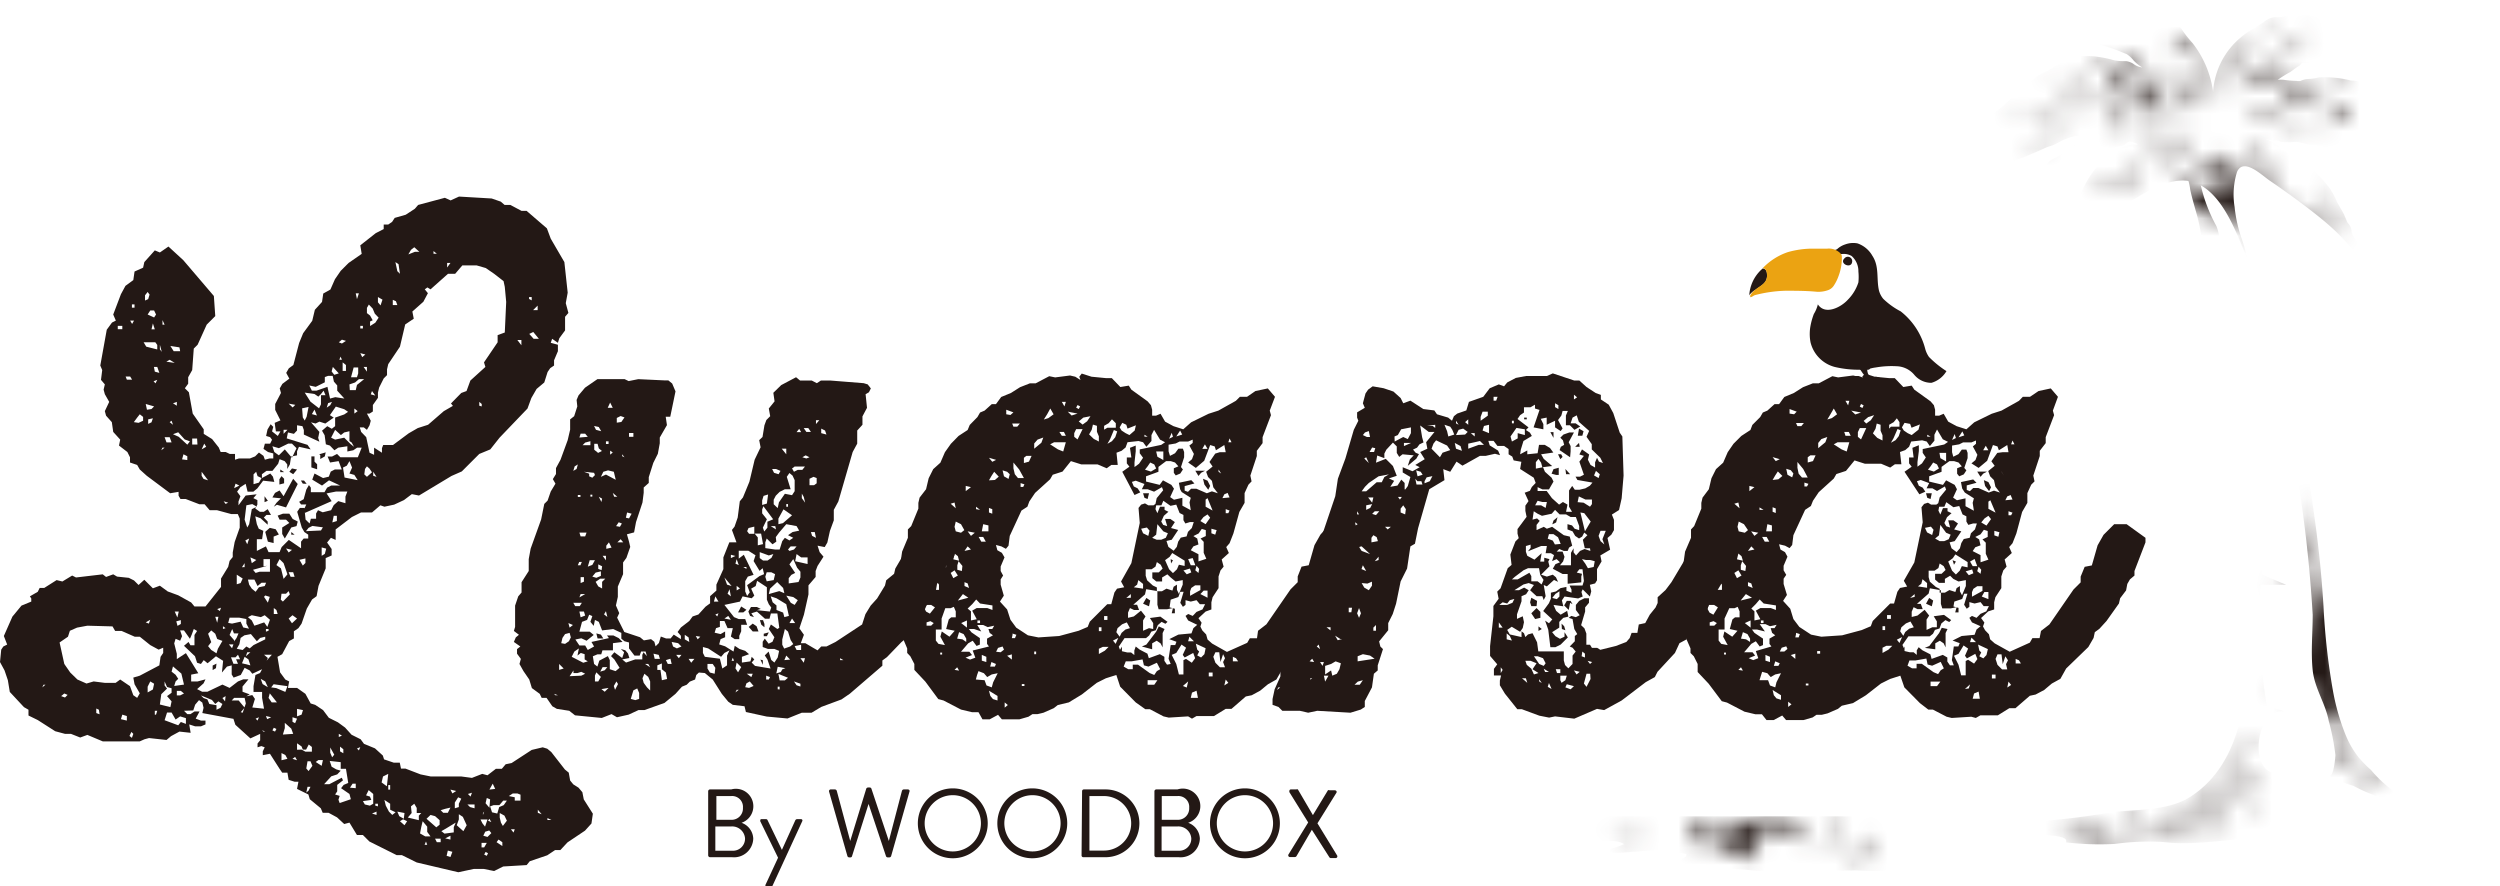 <svg xmlns="http://www.w3.org/2000/svg" xmlns:xlink="http://www.w3.org/1999/xlink" viewBox="0 0 143.08 50.72"><defs><style>.cls-1{fill:#fff;}.cls-2{fill:#231815;}.cls-3{mask:url(#mask);}.cls-4{fill:#eba312;}.cls-5{filter:url(#luminosity-invert-noclip);}</style><filter id="luminosity-invert-noclip" x="81.55" y="0" width="61.54" height="49.98" filterUnits="userSpaceOnUse" color-interpolation-filters="sRGB"><feColorMatrix values="-1 0 0 0 1 0 -1 0 0 1 0 0 -1 0 1 0 0 0 1 0" result="invert"/><feFlood flood-color="#fff" result="bg"/><feBlend in="invert" in2="bg"/></filter><mask id="mask" x="81.55" y="0" width="61.54" height="49.98" maskUnits="userSpaceOnUse"><g class="cls-5"><polygon class="cls-1" points="130.29 39.06 130.04 39.09 130.13 39.35 130.29 39.06"/><polygon class="cls-1" points="133.46 43.65 133.41 43.37 133.01 43.37 133.14 43.64 133.26 43.88 133.46 43.65"/><polygon class="cls-1" points="134.75 38.35 134.97 38.16 134.78 37.93 134.77 37.71 135.05 37.66 135.39 37.3 135.34 36.97 135.44 36.64 135.84 36.5 135.66 36.17 135.59 35.86 135.06 36.22 134.66 36.62 135.16 36.82 134.26 38.23 134.12 38.15 134.06 37.79 133.79 37.92 133.61 37.86 133.75 37.59 133.56 37.05 133.54 36.74 133.71 36.81 133.86 37.02 134.51 36.59 134.49 36.29 134.61 36.07 135.02 35.75 134.33 35.85 134.16 36.33 133.5 36.36 133.44 36.14 133.99 36.08 134.22 35.84 134.15 35.53 134.28 35.31 134.62 35.08 134.19 34.78 133.83 35.11 133.52 34.92 133.74 34.77 133.9 34.48 134.16 34.53 134.98 34.03 134.86 33.44 134.64 33.58 134.54 33.83 134.3 34.08 134.14 33.83 133.75 34.19 133.64 34.43 133.28 34.36 133.06 34.42 132.7 34.03 132.43 33.9 132.54 33.52 132.84 33.5 132.91 33.27 132.61 32.89 132.94 32.44 133.04 32.2 132.77 32.2 132.28 32.34 132.28 32.93 132.54 32.93 132.33 33.48 131.99 33.57 131.87 33.79 131.61 33.87 132.32 34.06 132.45 34.38 132.63 34.53 131.66 34.69 131.55 34.45 131.36 34.3 131.1 34.39 131.3 34.62 131.25 34.87 130.93 35 131.06 35.32 132.25 34.96 132.55 35.08 131.91 35.33 131.96 35.6 132.12 35.77 131.88 36.02 132.07 36.43 132.09 36.73 131.91 36.53 131.69 36.46 131.38 36.53 131.46 36.79 131.41 37.32 131.13 37.51 131.02 37.8 131.18 37.97 131.43 37.48 131.66 37.56 131.89 37.76 131.32 38.05 131.29 38.61 131.21 38.89 130.95 39.11 130.61 38.8 130.47 39.12 130.46 39.44 130.76 39.55 130.83 39.86 130.99 40.02 131.01 39.33 131.5 38.92 131.47 39.21 131.72 39.18 131.86 39.39 131.89 39.64 132.21 39.65 132.42 39.56 132.52 39.31 132.86 39.48 132.65 39.63 132.61 39.83 132.92 39.9 133.02 40.05 132.47 39.97 132.16 40.04 132.29 40.36 132.53 40.52 132.8 40.46 133.01 40.91 132.76 41.07 133.11 41.65 133.39 41.14 133.7 41.34 134.23 40.99 134.16 40.68 134.27 40.11 135.13 40.12 134.96 39.87 134.98 39.63 135.18 39.45 135.05 39.27 134.78 39.27 134.51 39.14 133.8 38.54 133.8 38.27 134.01 38.13 134.45 38.64 134.76 38.7 134.75 38.35"/><polygon class="cls-1" points="133.12 42.8 132.93 42.66 132.94 42.93 133.12 42.8"/><polygon class="cls-1" points="131.61 40.55 131.98 40.84 131.97 40.62 131.62 39.83 131.73 39.53 131.43 39.55 131.19 39.8 131.61 40.55"/><polygon class="cls-1" points="132.42 41.3 132.3 41.52 132.52 41.64 132.42 41.3"/><polygon class="cls-1" points="134.44 43.31 134.68 43.06 134.64 42.86 134.4 42.98 134.32 43.26 133.96 43.05 133.65 43.26 133.88 43.46 134.12 43.57 134.41 43.6 134.44 43.31"/><polygon class="cls-1" points="135.16 45.11 135.45 45.28 135.81 44.81 136.11 44.92 136 44.5 135.61 44.45 135.49 44.67 134.99 44.86 134.87 45.08 135.16 45.11"/><polygon class="cls-1" points="133.45 42.09 133.09 42.16 133.34 42.39 133.45 42.09"/><polygon class="cls-1" points="131.1 38.33 131.08 38.03 130.84 38.06 130.62 37.94 130.58 38.15 130.89 38.61 131.1 38.33"/><polygon class="cls-1" points="134.16 42.02 133.6 42.66 133.83 42.73 133.98 42.55 134.47 42.21 134.06 41.59 133.75 41.8 133.94 42.16 134.16 42.02"/><polygon class="cls-1" points="135.34 43.78 135.25 43.44 134.99 43.52 134.97 43.63 135.34 43.78"/><polygon class="cls-1" points="132.12 38.91 132 39.07 131.82 38.79 132.12 38.91"/><polygon class="cls-1" points="133.54 40.42 133.71 40.75 133.39 40.87 132.96 40.49 133.05 40.16 133.37 40.04 133.69 40.18 133.54 40.42"/><polygon class="cls-1" points="130.84 36.4 131.16 36.41 131.25 35.95 131.86 36.12 131.77 35.51 131.41 35.44 131.24 35.6 130.95 36.1 130.58 36.22 130.84 36.4"/><polygon class="cls-1" points="132.2 38.63 132.18 38.33 132.31 38.06 132.68 38.21 132.61 37.1 132.99 37.2 133.18 38.69 132.66 38.85 132.57 39.05 132.57 38.78 132.64 38.42 132.2 38.63"/><polygon class="cls-1" points="136.16 43.99 135.97 43.85 135.79 43.84 135.97 44.12 136.16 43.99"/><polygon class="cls-1" points="134.86 41.73 135.32 42.14 135.36 41.8 134.82 41.4 134.49 41.3 134.52 41.69 134.86 41.73"/><polygon class="cls-1" points="133.84 39.01 134.17 38.96 134.26 39.22 134.05 39.45 134.09 40.18 133.82 40.05 133.62 39.74 133.81 39.29 133.55 39.24 133.26 39.48 133.05 39.36 133.23 39.1 133.54 38.89 133.84 39.01"/><polygon class="cls-1" points="132.16 37.36 132.27 37.59 132.09 37.8 131.93 37.55 131.92 37.34 132.16 37.36"/><polygon class="cls-1" points="131.98 37.03 131.79 37.15 131.71 37.03 131.98 37.03"/><polygon class="cls-1" points="135.89 43.19 136.04 43.22 136.15 42.65 135.99 42.54 135.95 42.75 135.75 42.92 135.89 43.19"/><polygon class="cls-1" points="130.75 34.94 130.57 35.06 130.69 35.25 130.75 34.94"/><polygon class="cls-1" points="134.49 40.63 134.73 40.74 134.81 40.51 134.49 40.63"/><polygon class="cls-1" points="137.15 44 137.2 43.61 136.88 43.6 136.8 43.88 137.15 44"/><polygon class="cls-1" points="129.99 33.66 130.3 33.72 130.34 33.51 129.99 33.66"/><polygon class="cls-1" points="132.51 36.49 132.47 36.83 132.15 36.82 132.17 36.58 132.51 36.49"/><polygon class="cls-1" points="135.6 41.5 135.37 41.61 135.6 41.77 135.77 41.61 135.6 41.5"/><polygon class="cls-1" points="134.46 39.66 134.31 39.77 134.23 39.64 134.46 39.66"/><polygon class="cls-1" points="135.83 40.9 135.87 40.69 135.76 40.45 135.52 40.7 135.83 40.9"/><polygon class="cls-1" points="133.25 36.98 133.05 36.89 133.19 36.76 133.41 36.83 133.25 36.98"/><polygon class="cls-1" points="131.16 33.81 131.36 33.9 131.33 33.66 131.11 33.13 130.84 33.4 131.16 33.81"/><polygon class="cls-1" points="130.97 32.33 130.47 32.57 131.04 32.82 131.65 32.86 131.62 32.61 131.29 32.2 131.51 32.05 131.27 31.9 131.25 32.14 131.21 32.34 130.97 32.33"/><polygon class="cls-1" points="135.64 38.61 135.63 38.39 135.09 38.66 134.97 38.88 134.95 39.12 135.64 38.61"/><polygon class="cls-1" points="131.1 31.44 130.81 31.94 130.46 32.09 130.75 32.25 130.96 32.11 131.37 31.57 131.86 32.04 132.07 31.82 132.54 31.59 131.95 31.45 131.79 31.2 131.51 31.11 131.26 30.88 131.04 31.02 130.93 31.19 131.1 31.44"/><polygon class="cls-1" points="132.97 35.29 133.16 35.52 133.37 35.56 133.53 35.81 133.19 35.9 132.98 35.64 132.78 35.42 132.97 35.29"/><polygon class="cls-1" points="131.78 33.26 131.47 33.07 131.49 33.37 131.78 33.26"/><polygon class="cls-1" points="133.46 34.96 133.33 35.23 133.2 35.04 133.04 35.06 133.28 34.76 133.46 34.96"/><polygon class="cls-1" points="136.57 39.6 136.47 39.31 136.21 39.39 136.48 39.79 136.57 39.6"/><polygon class="cls-1" points="132.01 32.39 131.94 32.17 131.8 32.35 131.88 32.61 132.01 32.39"/><polygon class="cls-1" points="134.24 33.45 134.07 33.47 133.7 33.05 133.5 33.28 133.42 33.51 132.98 33.44 133.04 33.94 133.29 33.91 133.66 33.52 134.18 33.63 134.41 33.65 134.24 33.45"/><polygon class="cls-1" points="130.93 30.52 131.01 30.78 131.24 30.85 131.41 30.64 130.93 30.52"/><polygon class="cls-1" points="136.03 37.72 135.89 37.45 135.74 37.55 135.88 37.91 136.03 37.72"/><polygon class="cls-1" points="131.1 29.91 130.94 29.8 130.98 29.99 131.1 29.91"/><polygon class="cls-1" points="131.67 30.29 131.45 30.03 131.22 30.01 131.31 30.22 131.46 30.43 131.67 30.29"/><polygon class="cls-1" points="135.01 35.4 135.71 35.11 135.39 34.97 135.11 35.02 135.05 34.66 134.72 34.43 134.74 34.73 134.62 34.95 135.01 35.4"/><polygon class="cls-1" points="132.46 31.06 132.76 30.91 132.65 30.62 132.81 30.11 132.56 30.28 132.48 30.56 132.21 30.82 132.46 31.06"/><polygon class="cls-1" points="132.38 30.21 132.32 29.99 132.1 29.73 131.89 29.88 131.99 30.16 132.07 30.42 132.38 30.21"/><polygon class="cls-1" points="133.49 31.8 133.25 31.78 133.42 32.03 133.49 31.8"/><polygon class="cls-1" points="131.77 28.97 131.99 29.09 132.06 28.86 131.77 28.97"/><polygon class="cls-1" points="132.54 29.39 132.39 29.49 132.69 29.61 132.54 29.39"/><polygon class="cls-1" points="135.84 34.57 136.05 34.61 136.15 34.23 135.9 34.13 135.66 34.16 135.65 34.34 135.84 34.57"/><polygon class="cls-1" points="133.86 30.48 133.56 30.37 133.6 30.56 133.86 30.48"/><polygon class="cls-1" points="136.49 34.27 136.18 34.21 136.31 34.39 136.49 34.27"/><polygon class="cls-1" points="130.4 7.82 130.66 7.9 130.69 7.65 130.4 7.82"/><polygon class="cls-1" points="125.8 4.79 126.04 4.9 126.31 5.03 126.3 4.63 126.02 4.58 125.8 4.79"/><path class="cls-1" d="M124.89,10l.07.31.07,0,.28.23s.19.12.18.16-.17.08-.21.11a.12.12,0,0,0,0,.13s0,.13,0,.14a.3.3,0,0,0-.47-.16.26.26,0,0,0-.09.35c.06.1.23.09.32.08s.12,0,.17,0,0,.37.06.51.48.3.69.3h.16l.08,0a1.87,1.87,0,0,0,.65.19,2.52,2.52,0,0,1,.39.12c.16.06.3.15.46.21l.24-.24.17.15.28,0,.23-.65.12.3-.32,1.21.32.11.12-.32.25-.05.23.19.08-.26-.15-.19L129,13l.14-1,.15.18.32.12.21.71.08-.26.21-.13.09-.34.54-.23v.27l.58,0,.14-.49v-.27l-.24.11-.44.34-.39-.29-.22.08,0,.3-.38.11-.14-.27-.4-.34.06-.23-.08-.36.25-.11.34-.4-.25-.16.24-.24L130,10l.14-.22-.59-.11-.49.83.06.26-.29.17-.14.22-.2-.3.32-.37-.31-.42-.22.35-.21.12-.31-.06-.24.24,0,.55-.22-.06v-.65l.48-.18.09-.7-.32.42-.21.13-.3,0-.42.66.22.14.06.18-.3,0L126,11l-.26.14-.07-.18.13-.27-.36-.05-.09-.15,1.39-.92L127,10l.39-.41.34-.53L127.4,9l-.33-.17-.13.41-.33.1-.33,0-.35.35-.05.28h-.22l-.23-.19-.19.23Z"/><polygon class="cls-1" points="126.75 5.1 127.02 5.09 126.88 4.91 126.75 5.1"/><polygon class="cls-1" points="129.93 6.77 130.17 6.53 130.18 6.23 129.89 6.35 129.09 6.01 128.87 6.01 129.16 6.37 129.93 6.77"/><polygon class="cls-1" points="128.05 5.49 128.18 5.7 128.4 5.57 128.05 5.49"/><polygon class="cls-1" points="126.06 3.63 126.09 3.92 126.2 4.17 126.41 4.39 126.61 4.08 126.4 3.72 126.67 3.63 126.78 3.39 126.59 3.36 126.34 3.6 126.06 3.63"/><polygon class="cls-1" points="124.56 3.21 124.78 3.08 124.96 2.58 125.18 2.45 125.12 2.06 124.69 1.97 124.81 2.26 124.35 2.63 124.53 2.92 124.56 3.21"/><polygon class="cls-1" points="127.28 4.68 127.53 4.93 127.58 4.57 127.28 4.68"/><polygon class="cls-1" points="131.12 7.05 131.59 7.35 131.79 7.3 131.67 7.09 131.69 6.84 131.39 6.83 131.12 7.05"/><polygon class="cls-1" points="127.5 4.07 127.86 4.26 128.06 3.95 127.44 3.54 127.12 4.05 126.93 4.2 127.01 4.42 127.64 3.85 127.5 4.07"/><polygon class="cls-1" points="126.01 3.08 126.12 3.06 126.19 2.79 125.85 2.71 126.01 3.08"/><polygon class="cls-1" points="130.91 6.12 130.63 5.94 130.79 5.83 130.91 6.12"/><polygon class="cls-1" points="129.49 4.28 129.64 4.6 129.52 4.92 129.19 5.02 128.8 4.59 128.92 4.27 129.25 4.44 129.49 4.28"/><polygon class="cls-1" points="133.52 7.3 133.62 6.93 134.12 6.63 134.28 6.46 134.2 6.1 133.59 6.02 133.77 6.62 133.31 6.73 133.33 7.05 133.52 7.3"/><polygon class="cls-1" points="131.27 5.29 130.91 5.37 130.64 5.37 130.84 5.28 130.99 4.76 132.48 4.92 132.59 5.29 131.47 5.24 131.64 5.61 131.37 5.75 131.07 5.74 131.27 5.29"/><polygon class="cls-1" points="125.5 2.09 125.78 2.27 125.77 2.08 125.62 1.9 125.5 2.09"/><polygon class="cls-1" points="127.96 3.48 128.34 3.51 128.25 3.18 127.83 2.65 127.49 2.7 127.92 3.14 127.96 3.48"/><polygon class="cls-1" points="130.78 4.4 130.58 4.71 130.32 4.9 130.19 4.69 130.43 4.4 130.37 4.14 129.93 4.34 129.62 4.14 129.48 3.88 130.21 3.9 130.43 3.69 130.69 3.77 130.66 4.1 130.78 4.4"/><polygon class="cls-1" points="132.37 5.99 132.15 5.98 131.9 5.82 132.1 5.64 132.34 5.75 132.37 5.99"/><polygon class="cls-1" points="132.68 6.19 132.56 6.11 132.68 5.92 132.68 6.19"/><polygon class="cls-1" points="126.7 2.28 126.87 2.08 127.08 2.04 126.96 1.87 126.4 2 126.43 2.15 126.7 2.28"/><polygon class="cls-1" points="128.44 13.98 128.62 14.1 128.74 13.91 128.44 13.98"/><polygon class="cls-1" points="129.13 3.17 128.91 3.25 129.02 3.5 129.13 3.17"/><polygon class="cls-1" points="125.72 1.26 126 1.17 125.98 0.85 125.59 0.91 125.72 1.26"/><polygon class="cls-1" points="130.18 14.29 129.97 14.34 130.04 14.65 130.18 14.29"/><polygon class="cls-1" points="133.12 5.72 132.88 5.74 132.86 5.42 133.2 5.38 133.12 5.72"/><polygon class="cls-1" points="128.01 2.23 127.86 2.4 128.02 2.64 128.13 2.4 128.01 2.23"/><polygon class="cls-1" points="130.01 3.73 129.89 3.65 129.99 3.5 130.01 3.73"/><polygon class="cls-1" points="128.92 2.46 129.17 2.22 128.93 2.11 128.72 2.16 128.92 2.46"/><polygon class="cls-1" points="132.84 4.49 132.92 4.71 132.79 4.85 132.69 4.65 132.84 4.49"/><polygon class="cls-1" points="130.28 13.79 130.54 13.51 130.01 13.31 129.76 13.28 129.86 13.47 130.28 13.79"/><polygon class="cls-1" points="131.32 13.39 131.53 13.35 131.77 13.32 131.61 13.09 131.47 13.31 131.05 13 130.8 12.97 130.85 13.58 131.11 14.14 131.35 13.63 131.32 13.39"/><polygon class="cls-1" points="130.52 3 130.76 2.98 130.97 2.85 131.23 2.31 131.02 2.3 130.52 3"/><polygon class="cls-1" points="132.49 13.65 132.65 13.53 132.79 13.31 132.55 13.07 132.46 12.79 132.21 12.63 132.05 12.05 131.83 12.53 131.61 12.74 132.09 13.22 131.57 13.64 131.43 13.86 131.6 14.14 131.74 13.79 132.24 13.49 132.49 13.65"/><polygon class="cls-1" points="134.27 5.09 134.04 4.89 133.78 4.68 133.86 4.34 134.11 4.5 134.16 4.71 134.39 4.9 134.27 5.09"/><polygon class="cls-1" points="130.3 13.13 130.6 13.15 130.4 12.84 130.3 13.13"/><polygon class="cls-1" points="128.86 11.38 128.56 11.63 128.58 11.46 128.4 11.34 128.66 11.21 128.86 11.38"/><polygon class="cls-1" points="129.81 1.49 130.22 1.75 130.3 1.49 130.01 1.39 129.81 1.49"/><polygon class="cls-1" points="131.04 12.73 131.3 12.81 131.49 12.66 131.26 12.6 131.04 12.73"/><polygon class="cls-1" points="129.95 10.22 129.98 10.46 130.09 10.97 129.72 11.35 129.69 11.6 130.19 11.65 130.12 11.21 130.34 11.13 130.56 10.92 130.13 10.56 130.15 10.39 129.95 10.22"/><polygon class="cls-1" points="133.02 13.15 132.82 13.33 132.9 13.56 133.16 13.64 133.02 13.15"/><polygon class="cls-1" points="131.71 2.04 132.07 2.18 132.17 2.02 131.9 1.89 131.71 2.04"/><polygon class="cls-1" points="133.68 13.58 133.88 13.61 133.76 13.45 133.68 13.58"/><polygon class="cls-1" points="133.23 13.11 133.45 13.25 133.66 13.34 133.63 13.1 133.37 12.89 133.23 13.11"/><polygon class="cls-1" points="128.65 10.05 128.86 9.92 129.16 9.94 128.93 9.61 128.57 9.55 128.61 9.28 128.46 8.96 128.19 9.67 128.65 10.05"/><polygon class="cls-1" points="132.82 12.36 133.09 12.09 133.36 12 133.52 11.75 133.02 11.92 132.73 11.82 132.58 12.12 132.82 12.36"/><polygon class="cls-1" points="133.23 12.49 133.49 12.57 133.78 12.67 133.92 12.45 133.66 12.23 133.43 12.18 133.23 12.49"/><polygon class="cls-1" points="131.59 11.18 131.84 11.34 131.82 11.1 131.59 11.18"/><polygon class="cls-1" points="134.79 12.47 134.56 12.55 134.69 12.76 134.79 12.47"/><polygon class="cls-1" points="134.03 11.86 134.15 12.15 134.25 12 134.03 11.86"/><polygon class="cls-1" points="129.23 9.01 129.41 8.99 129.44 8.74 129.33 8.5 128.95 8.61 129 8.81 129.23 9.01"/><polygon class="cls-1" points="133.05 10.97 133.25 11 133.13 10.71 133.05 10.97"/><polygon class="cls-1" points="129.16 8.35 129.35 8.47 129.28 8.16 129.16 8.35"/><polygon class="cls-1" points="96.95 46.99 96.79 47.16 97.08 47.36 97.15 47.63 96.87 47.7 96.97 47.95 97.44 48.34 97.62 48.58 97.84 48 99.1 48.51 98.81 48.81 98.97 49.02 99.29 48.83 99.58 48.47 99.63 48.72 99.53 49.21 99.85 49.15 100.09 48.97 100.53 48.13 100.97 48.03 101.14 47.45 101.31 47.18 101.55 47 101.53 47.53 101.7 47.77 102.12 47.65 102.04 47.85 102.26 47.59 102.52 47.68 102.69 48.15 103.27 47.81 102.77 47.39 102.6 47.1 102.21 47.39 101.98 47.15 101.69 46.57 101.84 46.33 101.82 46.06 101.53 46.6 101.3 46.54 101 46.58 101.07 47.04 100.83 47.4 100.63 47.32 100.32 46.9 100.15 47.12 100.11 47.56 99.77 46.98 99.29 47.02 99.14 47.63 98.85 47.62 98.82 47.88 98.59 47.95 98.28 47.72 97.42 47.62 97.49 47.29 97.69 47.37 97.89 47.27 97.54 46.79 97.53 46.52 97.33 46.57 97.42 46.88 97.49 47.15 96.95 46.99"/><polygon class="cls-1" points="103.24 48.53 103.4 48.55 103.35 48.36 103.24 48.53"/><polygon class="cls-1" points="104.11 48.81 103.91 48.86 104.02 48.88 104.11 48.81"/><polygon class="cls-1" points="103.92 47.93 103.63 48.05 103.8 48.16 103.92 47.93"/><polygon class="cls-1" points="104.55 48.48 104.52 48.32 104.36 48.34 104.39 48.51 104.55 48.48"/><polygon class="cls-1" points="106.08 49.29 105.86 49.18 105.61 49.22 105.86 49.55 106.08 49.29"/><polygon class="cls-1" points="105.48 47.98 105.21 47.8 104.71 47.76 104.92 47.97 105.05 48.34 105.48 47.98"/><polygon class="cls-1" points="105.09 47.15 104.84 47.24 105.03 47.43 105.19 47.4 105.09 47.15"/><polygon class="cls-1" points="106.58 49.02 106.38 48.93 106.32 49.11 106.58 49.02"/><polygon class="cls-1" points="105.23 46.77 105.13 46.52 104.82 46.66 105.06 46.98 105.23 46.77"/><polygon class="cls-1" points="106.4 48.4 106.64 48.36 106.94 48.14 106.79 47.93 106.55 47.92 106.61 48.25 106.46 48.36 106.29 48.26 106 48.24 106.22 48.54 106.4 48.4"/><polygon class="cls-1" points="107.52 49.1 107.52 48.73 107.28 48.59 107.07 48.74 107.25 49.11 107.52 49.1"/><polygon class="cls-1" points="118.84 49.63 118.79 49.38 118.58 49.53 118.73 49.85 118.84 49.63"/><polygon class="cls-1" points="118.59 48.05 118.45 47.73 118.26 47.92 118.21 48.1 118.59 48.05"/><polygon class="cls-1" points="119.6 47.9 119.39 48.19 119.33 48.79 119.55 48.59 119.89 47.87 120.04 47.94 119.93 48.35 120.18 48.63 120.2 48.84 120.46 48.74 120.53 48.97 120.7 49.07 121.08 48.52 120.77 48.42 120.18 48.44 120.19 48.2 120.33 47.95 119.72 47.39 119.46 47.54 119.21 47.26 118.66 47.58 118.95 47.78 119.25 47.74 119.5 47.65 119.6 47.9"/><polygon class="cls-1" points="118.7 47.13 118.27 46.94 118.42 47.2 118.67 47.34 118.7 47.13"/><polygon class="cls-1" points="118.43 46.03 118.17 45.99 118.28 46.14 118.43 46.03"/><polygon class="cls-1" points="118.96 46.61 118.72 46.6 118.86 46.78 119.07 46.76 118.96 46.61"/><polygon class="cls-1" points="120.84 47.95 120.71 47.72 120.54 47.8 120.56 48.07 120.84 47.95"/><polygon class="cls-1" points="119.54 46.09 119.7 46.11 119.65 45.91 119.54 46.09"/><polygon class="cls-1" points="121.78 47.85 121.95 47.95 121.61 48.3 121.81 48.38 122.09 48.27 122.18 48.07 121.84 47.62 121.5 47.59 121.56 47.92 121.78 47.85"/><polygon class="cls-1" points="122.71 48.41 122.6 48.26 122.46 48.51 122.71 48.41"/><rect class="cls-1" x="122.32" y="47.92" width="0.15" height="0.11" transform="translate(-4.43 82.59) rotate(-36.67)"/><polygon class="cls-1" points="122.18 46.76 121.82 46.15 121.67 46.45 121.81 46.76 122.18 46.76"/><polygon class="cls-1" points="123.13 47.73 122.95 47.49 122.55 47.51 122.81 47.73 123.16 47.89 123.42 47.93 123.48 47.7 123.13 47.73"/><rect class="cls-1" x="122.26" y="46.6" width="0.11" height="0.26" transform="translate(-3.7 82.3) rotate(-36.67)"/><polygon class="cls-1" points="123.9 47.39 123.53 47.57 123.77 47.71 124.07 47.68 123.9 47.39"/><polygon class="cls-1" points="124.29 47.98 124.33 47.72 124.08 47.76 124 47.96 124.29 47.98"/><polygon class="cls-1" points="124.2 47.16 124.17 47.51 124.77 47.25 124.64 47.02 124.68 46.81 124.49 46.99 124.31 46.76 124.08 46.7 124.02 46.93 124.2 47.16"/><polygon class="cls-1" points="125.63 47.77 125.86 47.59 125.56 47.5 125.35 47.28 125.05 47.18 125.19 47.5 125.35 47.84 125.63 47.77"/><polygon class="cls-1" points="126 48.09 125.83 47.99 125.88 48.18 126 48.09"/><polygon class="cls-1" points="125.82 46.98 125.88 46.75 125.76 46.52 125.41 46.49 125.16 46.59 125.11 46.9 125.82 46.98"/><polygon class="cls-1" points="126.41 47.65 126.59 47.52 126.46 47.34 126.19 47.54 126.41 47.65"/><polygon class="cls-1" points="125.71 46.08 125.9 45.9 125.84 45.57 125.65 45.81 125.48 46.02 125.71 46.08"/><polygon class="cls-1" points="126.48 46.99 126.86 46.62 126.65 46.41 126.58 46.13 126.34 46.73 126.22 47.01 126.48 46.99"/><polygon class="cls-1" points="126.95 47.06 126.82 46.88 126.67 47.18 126.95 47.06"/><polygon class="cls-1" points="127.58 47.9 127.49 47.59 127.23 47.69 127.35 47.97 127.58 47.9"/><polygon class="cls-1" points="125.26 44.79 125.49 44.91 125.58 44.65 125.26 44.79"/><polygon class="cls-1" points="126.23 45.28 126.09 45.16 126.03 44.83 125.84 44.88 125.86 45.23 126.03 45.52 126.23 45.28"/><polygon class="cls-1" points="127.26 46.23 127.21 45.85 126.74 45.6 126.47 45.61 126.62 45.87 126.73 46.21 127.26 46.23"/><polygon class="cls-1" points="126.34 44.18 126.2 44.37 126.41 44.4 126.34 44.18"/><polygon class="cls-1" points="126.74 44.9 126.99 44.81 126.89 44.61 126.54 44.82 126.74 44.9"/><polygon class="cls-1" points="127.97 44.87 127.64 45.12 127.86 45.23 128.09 45.29 127.97 44.87"/><polygon class="cls-1" points="128.57 45.62 128.62 45.31 128.37 45.36 128.24 45.55 128.28 45.8 128.57 45.62"/><polygon class="cls-1" points="128.78 46.21 128.74 45.91 128.5 46.09 128.66 46.3 128.78 46.21"/><polygon class="cls-1" points="127.61 44.77 127.56 44.57 127.54 44.68 127.61 44.77"/><polygon class="cls-1" points="129.19 46.51 129.16 46.35 128.99 46.38 129.02 46.54 129.19 46.51"/><polygon class="cls-1" points="127.4 43.8 127.21 43.86 127.33 44.14 127.66 44.22 127.4 43.8"/><polygon class="cls-1" points="128.24 44.8 128.04 44.72 128.05 44.86 128.24 44.8"/><polygon class="cls-1" points="127.29 43.15 126.99 43 127.04 43.38 127.29 43.15"/><polygon class="cls-1" points="127.65 44.13 127.94 44.34 128.22 44.22 128.09 43.85 128.23 43.61 128.22 43.29 128.01 43.44 127.99 43.78 127.7 43.95 127.65 44.13"/><polygon class="cls-1" points="129.57 45.53 129.46 45.38 129.19 45.4 129.19 45.58 129.57 45.53"/><polygon class="cls-1" points="128.91 44.21 128.62 44.06 128.32 44.1 128.44 44.33 128.68 44.52 128.88 44.61 128.91 44.21"/><polygon class="cls-1" points="128.47 42.87 128.61 43 128.88 42.8 128.68 42.53 128.49 42.58 128.28 42.74 128.19 42.99 128.47 42.87"/><polygon class="cls-1" points="129.53 44.35 129.37 44.52 129.6 44.58 129.53 44.35"/><polygon class="cls-1" points="130.26 42.79 129.93 42.71 130.01 42.88 130.26 42.79"/><polygon class="cls-1" points="130.91 42.72 130.67 42.77 130.73 42.86 130.91 42.72"/><polygon class="cls-1" points="120.7 3.44 120.51 3.26 120.27 3.24 120.08 3.38 120.22 3.65 120.44 3.81 120.7 3.44"/><rect class="cls-1" x="117.01" y="4.54" width="0.15" height="0.15" transform="translate(5.7 40.99) rotate(-20.34)"/><polygon class="cls-1" points="121.25 2.99 121.07 3.06 121.08 3.29 121.25 3.43 121.34 3.24 121.25 2.99"/><polygon class="cls-1" points="119.46 4.05 119.2 4.23 119 4.42 119.31 4.5 119.57 4.37 119.46 4.05"/><polygon class="cls-1" points="120.6 4.34 120.7 4.62 120.69 4.82 120.98 4.84 121.31 4.76 121.25 4.5 121.3 4.32 121.77 3.99 122.08 4.39 122.29 3.99 121.86 3.68 122.11 3.5 122.66 3.58 122.46 3.26 122.23 3.18 121.65 3.44 121.77 3.75 121.16 3.94 120.6 4.34"/><polygon class="cls-1" points="118.4 4.72 118.22 4.99 118.22 5.31 118.49 5.2 118.4 4.72"/><rect class="cls-1" x="122.96" y="3.17" width="0.11" height="0.11" transform="translate(6.55 42.96) rotate(-20.34)"/><polygon class="cls-1" points="115.17 6.71 115.17 6.95 115.51 6.9 115.17 6.71"/><polygon class="cls-1" points="118.9 5.33 118.84 5.59 119.18 5.66 119.23 5.37 118.9 5.33"/><polygon class="cls-1" points="118.18 5.75 117.89 5.94 118.1 6.06 118.37 6.04 118.18 5.75"/><polygon class="cls-1" points="116.8 6.42 116.53 6.45 116.28 6.62 116.52 6.85 116.83 6.93 116.91 6.7 116.8 6.42"/><polygon class="cls-1" points="124.14 3.63 124.05 3.82 124.27 3.86 124.14 3.63"/><polygon class="cls-1" points="122.52 4.39 122.21 4.62 122.4 4.83 122.7 4.88 122.87 4.81 122.66 4.65 122.52 4.39"/><polygon class="cls-1" points="119 6.05 118.84 5.83 118.59 5.88 118.4 6.03 118.73 6.15 119 6.05"/><polygon class="cls-1" points="120.47 5.18 120.23 5.59 120.55 5.83 120.47 5.18"/><polygon class="cls-1" points="121.77 4.94 121.75 5.31 122.13 5.17 121.77 4.94"/><polygon class="cls-1" points="122.12 5.77 122.27 6.07 122.46 6.27 122.52 6.65 122.66 6.48 122.61 6.25 122.89 6.24 123.09 6.36 123.15 5.98 123.43 5.88 123.61 5.93 123.54 5 123.97 5 123.97 4.68 123.78 4.47 123.77 4.88 123.54 4.8 123.38 4.35 123.06 4.9 123.02 5.19 123.37 5.3 123.37 5.5 123 5.59 122.52 5.26 122.3 5.18 122.36 5.47 122.63 5.86 122.12 5.77"/><polygon class="cls-1" points="120.03 6.02 119.83 5.82 119.64 5.93 119.77 6.08 120.03 6.02"/><polygon class="cls-1" points="117.96 6.55 117.78 6.82 118.02 6.93 117.96 6.55"/><polygon class="cls-1" points="116.97 7.08 117.18 7.44 117.28 7.16 116.97 7.08"/><polygon class="cls-1" points="121.08 5.55 120.93 5.89 120.76 6.19 121.05 6.32 121.4 6.94 121.66 6.89 121.45 6.65 121.28 6.08 121.33 5.78 121.87 5.86 121.83 5.52 121.32 5.66 121.08 5.55"/><polygon class="cls-1" points="115.98 7.96 115.84 8.01 116.06 8.17 115.98 7.96"/><polygon class="cls-1" points="125.13 4.57 124.91 4.73 124.72 4.88 124.9 5.13 125.17 5.23 125.12 5.52 125.17 5.87 125.57 5.44 125.82 5.27 125.61 5.03 125.29 5.02 125.13 4.57"/><rect class="cls-1" x="121.96" y="5.8" width="0.15" height="0.15" transform="translate(5.57 42.79) rotate(-20.34)"/><polygon class="cls-1" points="117.57 7.53 117.63 7.79 117.92 7.84 117.87 7.58 117.57 7.53"/><polygon class="cls-1" points="117.32 7.82 116.96 8.03 117.12 8.25 117.45 8.17 117.32 7.82"/><polygon class="cls-1" points="124.44 5.5 124.28 5.28 123.95 5.36 124.15 5.57 124.44 5.5"/><polygon class="cls-1" points="116.56 8.78 116.43 8.63 116.17 8.68 116.31 8.83 116.56 8.78"/><polygon class="cls-1" points="126.67 5.31 126.51 5.09 126.28 5.01 125.98 5.05 126.42 5.4 126.67 5.31"/><polygon class="cls-1" points="124.71 5.6 124.49 5.76 124.69 5.96 124.8 5.84 124.71 5.6"/><polygon class="cls-1" points="124.06 6.2 123.89 6.38 123.91 6.65 124.08 6.67 124.15 6.44 124.06 6.2"/><polygon class="cls-1" points="127.19 5.55 126.92 5.65 127.12 5.78 127.19 5.55"/><polygon class="cls-1" points="124.45 6.72 124.48 6.99 124.75 6.89 124.45 6.72"/><polygon class="cls-1" points="123.45 7.33 123.39 7.39 123.54 7.58 123.69 7.44 123.59 7.28 123.45 7.33"/><rect class="cls-1" x="126.26" y="6.91" width="0.11" height="0.15" transform="translate(5.45 44.34) rotate(-20.34)"/><rect class="cls-1" x="124.76" y="8.22" width="0.15" height="0.11" transform="translate(4.91 43.91) rotate(-20.34)"/><polygon class="cls-1" points="92.17 47.69 92.4 47.69 92.54 47.8 92.54 47.62 92.17 47.69"/><polygon class="cls-1" points="93.14 47.62 93.29 47.99 93.36 48.29 93.7 48.17 93.59 47.91 93.4 47.73 93.14 47.62"/><polygon class="cls-1" points="93.77 47.54 93.92 47.62 93.77 47.39 93.77 47.54"/><polygon class="cls-1" points="94.26 47.47 94.44 47.62 94.44 47.32 94.26 47.47"/><polygon class="cls-1" points="120.42 11 120.64 10.82 120.38 10.55 120.23 10.78 120.09 11.04 120.42 11"/><polygon class="cls-1" points="121.28 10.67 121.13 10.48 120.87 10.41 120.94 10.74 121.2 10.89 121.28 10.67"/><polygon class="cls-1" points="121.31 7.28 121.46 7.13 121.05 6.98 121.05 7.24 121.31 7.28"/><polygon class="cls-1" points="121.46 7.95 121.69 7.91 121.83 7.73 121.61 7.69 121.39 7.73 121.46 7.95"/><polygon class="cls-1" points="121.8 10.41 121.46 10 121.43 10.33 121.5 10.67 121.69 10.89 122.02 10.89 121.8 10.41"/><polygon class="cls-1" points="122.36 9.92 122.5 9.59 122.21 9.59 122.06 9.7 122.02 10 122.36 9.92"/><polygon class="cls-1" points="123.06 8.84 123.17 8.55 122.84 8.66 122.65 8.88 122.65 9.18 123.06 8.84"/><polygon class="cls-1" points="123.44 7.47 123.73 7.24 123.55 6.91 123.36 7.24 123.17 7.54 123.44 7.47"/><polygon class="cls-1" points="124.44 8.84 123.77 8.81 123.55 8.92 123.99 9.22 124.29 9.33 124.44 8.84"/><polygon class="cls-1" points="124.22 8.47 124.51 8.47 124.4 8.25 124.14 8.29 124.22 8.47"/><polygon class="cls-1" points="124.44 6.5 124.22 6.5 124.36 6.76 124.44 6.5"/><polygon class="cls-1" points="124.55 7.06 124.78 7.28 125.11 7.17 124.55 7.06"/><polygon class="cls-1" points="125.41 8.06 125.03 8.02 124.92 8.25 124.92 8.55 125.11 8.69 125.41 8.06"/><polygon class="cls-1" points="125.18 6.91 125.26 6.76 125.11 6.68 125.03 6.83 125.18 6.91"/></g></mask></defs><title>アセット 6</title><g id="レイヤー_2" data-name="レイヤー 2"><g id="レイヤー_1-2" data-name="レイヤー 1"><path class="cls-2" d="M10.53,40.68l.19.19.18,0,.23-.15.29,0-.22.41.3.11.26,0,0,.22-.26.11-.33,0-.34-.11.08.48-.64-.07-.48.26-.26.22-1-.11-.26.07L8,42.43H5.88L5,42.06l-.41.15L4.06,42H3.72l-.56-.15-1-.64-.53-.26v-.33l-.26-.15L.56,39.6l-.11-.67-.19-.56L0,37.89l.07-.71L.19,37l.22-.11-.19-.49.49-1.11.52-.63.56-.23v-.18l-.08-.12.45-.26.11-.22.26,0,.71-.45.33.08.56-.34.22.11,1.53-.18.19.15.41-.15L6.7,33l.67.07.3.15.26.26.33-.3.49.49.4-.15.45.33.6.22.74.41.19.23h.63l.89-1.12v-.48l.41-.67.08-.34.18-.22,0-.26.11-.6.29-.82,0-.52-.11-.26h-.38l-.81-.22H12l-.29-.34-.3,0-.78-.3-.3,0-.11-.19,0-.22-.48.08-1.34-1L8,26.87l-.15-.26-.41-.14v-.3l-.15-.3-.48-.37.07-.34-.4-.44-.08-.56-.33-.37L6,23.53,6.25,23,6,22.56l-.07-.26L6,22l-.22-.26.07-.56-.11-.26.37-2.05.3-.41.22-.11L6.48,18l.44-1.16.26-.48.45-.33.07-.49.49-.22L8.26,15l.6-.67.29.12.49-.34.85.78,1.75,2.05.08,1.15-.49.49-.52,1.15-.22.22L11,21.18l-.23.41,0,.37-.19.26.23.23.22,1.22.63.9,0,.26.48.3.38.48.11.26.29,0,.23.11.3,0v.33l.22-.07h.63l.3-.12.22-.22.26.19.08.22.26-.07.22,0v-.29l-.3-.08-.26-.18.08-.3.3,0,.11-.22-.11-.15-.23-.07.08-.37.18-.3.15.15-.07.26.33.26.15-.26h-.26l-.07-.49.33-.14-.3-.6,0-.34.33-.63-.07-.26.15-.26.4-.3-.18-.33.15-.26.26-.19.33-1.26.23-.56.52-.71.15-.63.41-.45.07-.48.41-.23.26-.59.33-.48.45-.45.75-.52-.08-.49.89-.7.45-.23,0-.26.26,0,.22-.15.15-.23.63-.18.52-.34.19-.22,1.53-.41.33.15.48-.22,1.87.11.52.18.22.19h.33l.64.34h.29l1.16,1,.22.59L32.3,15l.19,1.75-.11.6.15.56-.19.22,0,.78-.33.45-.08.26-.33-.23-.08.23.41.11v.37l-.22.52,0,.3-.22.15-.15.22-.19.6-.44.37-.3.52-.22.6-1.6,1.67-.53.67-.63.26-1,1-.59.26-1.86,1.12-.41-.08-.45.34-.56.26L22,29l-.23-.08-.48.41h-.63l-.52.26-.93.71v.6l-.27-.12-.22.27.26.37,0,.37-.34.15,0,.59-.41,1-.11.59-.26.19-.3.52-.3.86-.18.26-.26.18,0,.41-.27.15-.4.75-.27.15.15.89.3.41.22.11-.07.37H17l.48.34.3.55.26.08.45.3.33.44.52.26.41.3.37.41.52.26.19.26.63.26.45.41.07.22.56.19.34,0,.07.34h.26l.86.33.59.12,1.75,0,.6.08.59-.23.3.08.48-.37.34,0,.22-.26.34-.07,1.15-.75.63-.15.26.08.23.19.78,1,.22.18.08.45.18.22.3.19.22.26.08.41.52.82-.08.56-.37.41-1,.67-.41.44-.3,0-.45.3-1,.34-.18.22-1.34.08-.52.26-.6-.12h-.56l-.89.19-2.38-.56L23,48.94H22.7l-1.56-.78-.37-.37h-.34L20,47.08l-.3.08-.41-.38-.48-.26-.34,0-.11-.26-.63-.52-.08-.27L17,45.15l.08-.41-.22,0-.34-.11-.07-.41-.3,0L16,44l-.55-.86-.41.08V43l.11-.23-.19-.07-.22.07v-.22l.15-.18V42l-.56.26-.86-.78-.11-.34-1.78-.33.07-.3-.07-.3-.19-.14-.22.26-.11.33ZM2.6,39.19H2.49l-.07.15Zm6-2.27L8,36.44l-.29,0-.75-.33-.37,0-.15-.26L5,35.81l-.59.11L4,36.1l-.11.34-.48.33L3.68,38l.34.49.41.4.52.23L5.36,39l.63.08.63,0,.26-.19.56.38.19.52.22.15L8,39.68l-.3-.52-.07-.38L8,38.67l1.12-.59.07-.49.15-.22,0-.3-.26.11Zm-4.88,3,.15-.15-.19-.08-.18.15Zm1.94.7-.15-.07,0,.26.19.07ZM7,18.84v-.19H6.74v.19Zm.26,22.4,0-.26L7,40.9l-.08.26Zm.19-19.69-.26,0,.07.18.3,0Zm.22-3.2-.22,0,.11.19ZM7.63,42l-.11-.11-.11.23.14.11ZM7.7,17.61v-.19H7.55l0,.19Zm.23,6.59.26-.12,0-.22L8,23.71l-.15.19-.19.26Zm.44-4.36L9,20l0-.26-.11-.15-.38,0-.29,0Zm.11-2.72.08-.26-.11-.15-.15.19,0,.3Zm.19,6.29.15-.15-.48-.14.07.33ZM8.52,35.69l.08-.22-.26.15Zm.3-17.52L8.93,18l-.11-.23H8.6L8.45,18Zm-.15,6,.08-.23L8.48,24l0,.26Zm.08,15.29.07-.33L8.6,39l-.15.3v.33Zm.11-20.61-.11-.34-.08.34Zm0,2.42.26.07L9,21l-.19,0Zm-.07.55.11.12L9,21.74ZM8.93,40.9,9,40.68H8.86l0,.22Zm.22-21.17,0,.26.11.15Zm.08,20-.08.59.6.15.07-.33-.26-.3.26-.19v-.26l-.26-.07L9.42,39v.23l.14.18Zm.19-14.11H9.3l-.07.15ZM9.3,18.32v.26h.12Zm.23,7,.29,0-.11-.3H9.42Zm.67,16.19.15-.19.29.11v-.33L10.31,41l-.26.18-.23-.4H9.56L9.49,41l-.07.22ZM10,20.77l-.29-.18-.19.11ZM9.9,24.31l-.08-.23-.11.08Zm.37-4.43-.52-.08.19.3.37,0ZM10.05,39l-.08.26.56-.08-.15-.63-.48-.41-.08.3.23.18.15.23Zm.07-16-.22.08.22.14Zm.11,2,.49.45.15-.19-.3-.11-.37-.41-.3.11Zm0,10H10l.15.34Zm.3,1.08-.22,0,.11.33-.11.26-.26-.11-.08.26.15.6v.3l.52-.34.71,1.15-.41.08V39l.37,0,.45-.12-.11.23-.37.33.29.15h.3l.86-.41.41.19.48-.37.3-.12h.3l-.34.41v.3l.41.15-.19.11.34-.07.15.22-.15.49.67.07L15,39.94l0-.34h-.49l0-.33.11-.64.26-.11L15,38.3l-.56.26-.15-.19L14,38.22l-.22.41-.41.15-.11-.18v-.52l-.27.07-.29.34.07-.67-.41-.26-.48.4-.22-.18L11.5,38l-.22-.07-.12-.37-.63-.6.26-.22.11.19.23,0v-.59l.15-.23L11.09,36l-.11.3-.11.26Zm-.18-.37,0-.22-.26.07.07.26Zm-.23,4.09.19,0,.22-.11-.18-.15-.23,0Zm.6-13.47,0-.22-.22-.11-.08.29Zm.56-1.23H11l0,.34.3,0Zm1.11,15.26v.26l.23-.11.11-.22-.23-.15-.18.15-.19-.23-.63-.26.15.15.22.08.11.26ZM11.8,25.57l-.11-.18-.15.33ZM11.54,27v.23l.11.18.26.08Zm.55,9.75-.18.23.18.22.3.19.08-.26.26-.45-.3-.11-.11-.3-.23-.19-.18.19Zm.27,1.49-.19.11,0-.26.22-.11Zm.14-2.94-.18,0,.11.34Zm.15-.52-.22.08.15.11Zm.26,5.06-.18.11.15.19Zm0-11,.15-.07-.26-.08Zm0,7.11-.15-.11V36Zm.37-.26.49-.11.15.33.33.07-.15-.29,0-.26-.41-.08h-.55l-.08.3Zm.26.82.11-.26h-.26L13.29,36l-.15.34.26.3v.07Zm-.18.37h-.26l.18.22Zm0,1.11h.26l-.11-.26.23,0-.12-.26-.14.15-.26,0Zm.53,2.8.18-.53L14,39.94h-.6l-.14.15h.4l.34.41-.22.26Zm-.19-13-.22-.11-.08.26Zm.07,5.58.12-.26-.34-.22,0,.29,0,.26Zm-.07,3.5-.15.26.34.07L14.1,37l.19.11.22-.19.67-.33v-.15l-.29.07-.19.19-.34-.41-.37.07-.22.15Zm4.09-7.18.3,0,0-.3.11-.19.27.12.48-.12.15-.29.26-.23.41.12,0-.38.11-.29h-.64l-.55.11.29.44-1.52.67-.08-.15.15-.33-.3,0-.11-.15.26-.15.15-.55.15-.26.11.15v.26h.78l.15-.26.23-.12.52,0-.64-.3-.4.3-.56-.34L18,27.1l.49.26.33-.08.11-.29.23-.12h.4l-.18-.48-.49.08-.14-.34H19l.29-.15.19.19,1,0,.22-.55h-.26l-.22.15-.34.07v-.3l-.52.08-.22.15-.26-.27-.23-.07-.07-.52-.15-.26.3-.26.26.15.19-.15,0-.49.52-.18.22-.15-.22-.15-.48-.15-.34.49.22.14-.48.34-.34-.11-.22.11-.26-.07.48.55-.07.34.07.22-.89-.41,0-.26-.08-.22L17,24.34l0,.3-.18.19-.34-.08-.07.34,1.19.37.18.26-.67-.15-.11.26,0,.23-.34.07-.07.45-.15.26,0-.26-.15-.19-.29-.11-.08.26-.33.41h-.34l-.26.19,0,.22.48-.26.15.18.08.3-.64-.07-.33.44-.23.19-.33,0-.11-.45-.3.19-.19.26.19.26-.11.3,0,.22.41-.56.63-.07-.19.22.23.11v.26l-.12.22.26.19.23,0,.22-.15.19.33h-.26l-.15.15.22.23v.18l-.41-.37-.3-.11L14.7,30l.11.26.26.12-.07.48h-.3l0,.67.52-.26.15.33H16l.12-.29.41-.41.7.48V31l.15-.18.26,0V30.6l-.22-.15-.15-.26-.26-.9.15-.22h.26l.07.67.23.22ZM14,32.46,14,32.23l-.15.23Zm.33,5.62-.11-.34L14,37.59l-.15.37ZM14,29.74l.15.45.11-.19.15-.86L14.7,29l-.26-.15-.34.07Zm.26,1.08-.22.11.11.22Zm.07,6.51h-.18l-.08.23Zm.49-3.72.33-.07.08-.19-.26,0-.23.19-.18-.37h-.37l.07.29.15.23.22.18Zm-.41,1.9.15.3.56-.19.18.26.15-.41-.3-.26-.22.11-.52-.11-.22.11Zm.26-3.46-.34-.15.08.33Zm.15-4.43.15-.26-.23-.11L14.66,27l-.15.15v.56Zm.48,4.76-.82.23.15.18.23-.07h.59V32h-.37l0,.41Zm-.67,8.75.11.11.08-.19ZM15.18,39l-.26-.15.11.3.3.18Zm0,2.86L15,41.8l.07.07Zm.15-7.37.11-.33-.26-.08-.07.08Zm0,3.17-.07.15.3-.34-.19,0-.26,0Zm0-9-.19.08V28.4Zm.33,2.05,0,.37L15.33,31l-.15-.56.26-.23.34.08.18.3Zm-.29,5.39V36h-.15v.15Zm.15,4.95-.3-.07.07.18Zm-.08-1.37-.07.26.18.26.3,0Zm.37-.3.52.22.12-.33-.79-.11-.14.18ZM15.7,25.87l.26.19.34-.34.41.48.26-.55-.26-.26-.22,0-.53.26-.37-.11Zm-.11,2.6.15-.26.26-.14.23.33.55-1,.26.3-.67,1.34-.52-.15-.18.11.15-.22.26-.26Zm.15,13.4.08-.15-.15-.07-.08.15Zm.15-6.73-.07-.23-.15-.11v.34Zm.19-2.61.15.6.22-.26-.22-.64L16,32l-.18.34Zm.67-2.83.29.15-.07.26-.3.08-.37.63-.15-.26v-.37l.41-.26-.19-.19-.37,0-.11-.23.3-.11h.37Zm-.49-2.3,0,.26-.27.07v-.3l.12-.18Zm0-.38h-.22v-.15Zm-.19,7.3.12.11.4-.41-.07-.19-.15.15-.26,0Zm.38,9.11-.12-.22-.22-.11v.41Zm0-18.83h-.22v.23ZM16.78,42l-.11-.3-.37-.33,0,.3-.11.37Zm-.41-10.61.15.23.19-.15Zm.34,4.28L17,35.4l-.26-.19-.22.19Zm-.19-12.57.23.22.15-.15ZM17,26.87l-.22.27L16.56,27l.15-.19Zm-.22,5.88-.26,0,.11.26.23,0Zm.08-2.15h-.19v-.15ZM17,41.13l-.26-.08,0,.26.15.08ZM17,43.51l-.11-.19-.15.11Zm.26-2.61.08-.26L17,40.57V41Zm0,2,.22.12h.37v-.27l-.18-.14-.15.29h-.19l-.07-.18L17,42.54v.37Zm.07-10.53.15-.15,0-.26-.34.08Zm0-4.69-.11-.18.18,0,.15.19Zm0-3.79.11.18.11-.22.11-.56-.37.08Zm.67-1.34-.56-.08.33.52.49.38.11-.23,0-.52h.26l-.11-.26-.15.19-.15.15Zm-.34,21.58.22-.3-.11-.26H17.6l-.07.41Zm0,1.12.11-.22H17.6l-.07.33Zm.71-14.89.11-.18-.6-.08-.22.11-.15.19Zm.22-8.48-.52.26-.37-.08.15.3h.26l.63-.22.15.67.3-.08.52.08-.41-.45v-.3l-.19-.22-.07-.33h-.26l-.19.07Zm-.59,4.24,0,.3.15.15v.29l-.33-.11,0-.33,0-.3Zm.14-2.34-.14-.34-.15.26Zm.27,20.05.07-.33-.26,0-.15.11Zm.18-17.71-.26.15v-.22L18.27,26l.37-.11Zm0,5.58.08-.3-.26-.07v.48Zm.71,12.62-.34.11-.41.45.3,0,.71-.37.07.15-.33.26,0,.37-.12.18.26.08-.07.22.07.19.64-.22L20,45.44l-.48-.33.15-.19.26-.11L19.8,44l-.3,0,0-.38-.63-.07.11.33.26.15.26.08ZM18.9,23.19,19,23l-.22.07-.08.26Zm.23,20-.23-.41,0,.3.11.26Zm1-17.86L20,25.24,20,24.68l-.3.07-.19.15-.33-.3-.23.45.23.11.52-.11.37.37.19.15ZM19.05,21l-.07.26.15.19.26-.08Zm.23,8.82,0-.3h-.18l-.08.38Zm.29-10.16.23-.15-.23-.07-.18.15Zm0,.93-.08-.18-.07.18Zm0,21.51L19.39,42v.18Zm.08.78-.19-.15V43l.19.11Zm.15-21.65,0-.34-.19-.15,0,.22v.27Zm-.08,6.1.75.15-.19-.3L20,27.1l.15-.34L20,26.39l-.15.26-.22.11Zm.3-5,.34,0,.07-.3.41-.33h-.3l-.22.19L20,22Zm.41-.74.07-.22,0-.34h-.26l-.08.3-.07.26Zm-.07,23.52,0-.26-.18,0-.15.23Zm.11-21.58-.19-.15v.29Zm.07-6.74h-.18l.07.33Zm-.11,26.05.11.11.08-.19Zm7.85-27.17-.48-.33-.52-.15-.82,0-.41.48-.41,0-1,.89-.18-.11-.15.11.18.22-.26.49-.63.56.08.41-.49.33-.3,1.27-.67,1-.07.3,0,.33-.19.19-.26.52-.07.29,0,.3-.29.41v.37l-.19.12H21l.22.41-.07.26L21,24.6l-.18-.14-.23,0,.08.26.29.3.19.89.26.12v-.41l.45.29,0-.26.07-.18h.56l.9-.67.52-.3.59-.19.9-.78.52-.3-.11-.14.59-.6.3-.11.22-.6.86-.78-.08-.26.78-1.15v-.41l.41-.15.08-1.75-.08-.86-.07-.33ZM20.77,18.8v-.15h-.15v.15Zm-.15,1.41.11.23.18-.15Zm.55,25.38.08.19-.48.07.11.19.29.07.19-.11v-.56l-.26-.22-.15.3ZM21,21h-.19l.19.27Zm-.15,6.15.15.14.29-.26-.15-.22L21,26.69l-.11.15Zm.33-9.09.15.27-.15.07,0,.26.3-.19.19-.29-.22-.23-.12-.29-.22-.23-.11.19,0,.3Zm.3,4.58-.19-.26-.07.19Zm.07,24v-.19l-.26.11Zm0-19.35L21.36,27v.23Zm.08,18.86V46h-.15v.11Zm.26-29-.26-.15v.3l.15.18ZM22.14,45l.08-.71-.3.15-.08.34Zm.19,1.34V46L22,45.78l.08.33.18.34.19.19.19-.15Zm0-1.15v-.26h-.11v.26Zm.41-27.73-.08-.22-.18-.08v.3Zm.07-2.34L22.63,15l.11.52.15.15Zm.34,31.41-.41-.08.11.26.26.15Zm0,.7L23.3,47l-.23-.11-.18.11Zm.41-.7-.22.26.63.15,0-.26.14-.15-.26,0v-.29L23.71,46l-.19.15Zm.19-32.12H24l-.29-.26-.19.15-.15.26Zm.59,33.46h.3l-.19-.26,0-.3L24.19,47l-.08.33-.07.37Zm.11.48-.07-.19-.08.19Zm.52-1,.19-.15,0-.26-.26-.23-.26-.07-.23.22ZM25,14.52l-.19-.15v.15ZM25,48.2h.22V48H24.9Zm.37-1.68.26,0,.15-.3-.3.07-.26.08Zm.07,1.19.53-.07,0-.3.11-.26-.56.34-.26.15Zm.34.34v-.22l-.3.15Zm0,1,.11-.3-.26-.07-.07.3Zm0-34h-.19v.26Zm0,30.14.11.22.22-.14Zm.48,1,0-.19.14-.29-.18-.08-.19.3,0,.33Zm.26,1.38.19-.34-.22-.48-.23-.15,0,.3-.12.33Zm.49-2.2-.23.07.15.15Zm-.11.82.26.07,0-.22-.41,0Zm.67-22.93,0-.14L27.43,23v.22Zm.33,23.64H27.5l.11.22.15.19Zm0,1,.22-.22L28,47.53l-.23.07-.11.23Zm-.19.6.15-.26h-.3v.26Zm-.07-1.86.07-.19-.07.08Zm.22,2.34.07-.15-.14-.07-.08.15Zm.19-3.23-.19-.08-.07.3.22.26Zm.07,1.3-.11-.19-.08.11Zm.22-1.9-.14-.3-.19.34Zm-.29,1,.11.34.3.07.11-.37.26-.11.18-.26H28.8l-.22.26-.33,0Zm.7,2.27V48.2l-.22-.15-.11.15Zm.26-1.45-.14-.29-.27-.15,0,.26.07.29.11.19Zm.45-1.34,0,.19h.33v-.34l-.18-.07h-.26l-.23.15Zm0,1.83-.22,0,.15.19Zm.38-28h-.23l.23.3Zm.59-2.27V17h-.15v.11Zm.11,2.2h.3L30.52,19l-.23.11Zm.23-1.64v-.26l-.26.26ZM31,46.6l-.22-.26,0,.18Zm.56.33-.23-.11v.11Z"/><path class="cls-2" d="M47,37l.3,0,.52-.26,1.52-1,.19-.59.3-.49.37-.41.45-.74.07-.3.45-.37.07-.3L52.14,31l.18-.59.49-.38.63-.26,1,.64.3.11,0,.71-.11.55-.11.23-.37.37L54,33l-.37.41-.11.63-.23.19-.29.48-.23.56-.41.33-.26.49-.07.29-.45.38-.82.85-.26.19v.3l-1.86,1.6-.48.33L47,40.46l-.55.33-.56,0-.82.33-1.19-.11-1.19-.26-.08-.33-.67-.08-.26-.18-.37-.45-.52-.82-.45-.37L40,38.49l-.15.14-.07.26-.3.12-.18.18-.27.11-.37.41-.63.52-1.15.41-.34,0-.56.26-.67.15L35,40.87l-.56.22-1.53-.15-.33-.26-.71-.11-.26-.15-.33-.48H31l-.11-.23-.45-.33-.15-.49-.33-.48L29.73,38l.08-.29-.22-.3,0-.26.19-.15-.37-.26.11-.26.18-.15-.29-.22.07-.23,0-1.22.18-.53.19-.22v-.59l.41-.64V32l.11-.6.6-1.67.18-.89.19-.19.18-.52.27-.45-.15-.26.18-.29,0-.34.26-.48.41-1.12.14-.6V24l.23-.18.18-.56L33,22.89l.11-.26.37-.44.71-.49,1.56,0,.23.11.55-.11,1.49.07.23,0,.22.18.19.45-.3,1.45-.26,0,.07.48-.41.71,0,.33-.11.6-.26.52-.26.82,0,.33-.29.26,0,.3-.07.56-.37,1.12-.11.59-.41.11L36,31l.07.3-.22.63-.19.26,0,.67-.3.71,0,.59-.11.49.19.44-.12.26.41.82.9.3.22.18.41-.07.19.15.07.26.19-.19.11-.37.3.11h.26l.18-.22.41.26,0-.19-.19-.22.19-.26.48-.37.19-.26.33-.11.41-.45.26-.19v-.41L41,33.8l0-.34.4-.89V31.9l.34-.86.41,0-.26-.71.15-.19.18-.52.12-.93.18-.22.37-.9.3-1.26.34-.71-.08-.41.19-.18.11-.67.11-.3.22-.22L44,23.38l.33-.41-.07-.49.45-.44.85-.45.23.19h.67l.29.15.23-.15.56,0,1.89.15.23.07.18.23-.11.22-.19.11.08.78-.26.49v.48l-.3.33,0,.75-.26.48-.82,2.83-.26.48v.6l-.22.6-.15.67-.15.26-.41-.08.12.37.22.26-.34.53-.11.29,0,.34-.41.48,0,.52-.26,1.16-.26.78.26.37-.18.48.26,0,.44.26.26.15ZM31.93,39.79l-.22-.08.07.08Zm.33-1.53L32,38l0,.34Zm.08-1.41.22-.15.11-.22-.07-.26-.26.07-.15.22-.07.3Zm.45-1.08-.26-.11.07.26Zm.48,2.9.22-.11-.22-.11-.22.07-.23,0v-.15l-.22.33Zm.11-.74.26-.08-.18-.11,0-.3-.22-.07-.19.15.08-.41-.26.18-.15.3ZM33,26.84l.07-.26-.18.11-.08.26Zm-.08,7.85h.26l.12-.19-.23,0-.26,0Zm2.16,2.12,0,.41-.6,0-.07.23h-.22l-.26.11L34,38l.19.15.11-.34.49-.26.11.23,0,.52.33.11.23-.19-.3-.48-.19-.19.19-.22.45.33.11-.33-.19-.19.26.08.15.18.08.26-.41.08.22.18.52-.18h.41v-.26l.07-.15.19.22-.07-.26-.26,0-.08.23-.3,0L36,37.11v-.34l-.26-.07-.18-.15,0-.33L35.09,36l-.63.08-.19-.49-.22-.11-.07.34-.19-.23.11-.33-.18-.08-.12.3-.29.11-.15.56.59,0,.23.19-.41.33-.3-.14-.34.07.23.34.33,0,.15.26L34,37l-.15-.26,1-.22-.11-.15h.37l.3.15.22.22Zm-1.86-8.37v-.11h-.15v.11Zm0,3.91.08-.19h-.15l-.08.19ZM33.64,25l-.15-.18-.26,0-.07.22Zm-.41,5.7.26,0,.08-.22h-.41ZM33.49,34h-.26l-.07.19Zm0,1.23L33.42,35h-.26l.07.33Zm-.07-1.94v-.26h-.19v.34Zm.37-7.81v-.23l-.3.08-.15.15Zm-.07,1.78.18.08.15-.15L34,27.06,33.42,27l.3.11Zm.18,5.07.15-.27-.3,0-.11.37Zm0-3.91v-.11h-.11v.11Zm.23,4.65.26-.11v-.26l-.3.07L33.9,33Zm.14-8.63L34,24.38l.11.22.3.08Zm0,1.22-.07-.26h-.19l0,.34.22.18.22-.11ZM34.24,39l.15-.26-.26-.26-.08.18V39Zm0-5.44.22.12,0-.38.18-.18h-.29l-.26.18Zm.15,2.76.14.22-.33,0-.07-.29Zm.07-3.91-.22-.11,0,.26.19.07Zm0-3.87-.19-.11.15.3Zm.22-1.38.56.3L35.13,27l-.33-.08-.27.08-.14.29Zm-.07,11.2.15-.18-.27,0-.14.26Zm0,1.23.22-.22-.41.07Zm.07-7.78h-.19l.19.26Zm0,3.17-.11.18.19.15Zm.15-9.57v-.15h-.15v.15ZM35,31.34l-.15-.3-.15.19v.18Zm.07-8-.15-.3-.14.3Zm0,2.56-.15-.11v.23Zm0,2.31.08.22.18,0Zm.3,10.94L35.28,39l-.15.26.07.22Zm.19-15,.18-.26-.22-.08-.22.11,0,.27Zm-.08,6,.11-.19-.18-.07-.15.22Zm.19.89-.15-.18-.19.18Zm.07-4.87L35.61,26l0,.11Zm.26,3.5.15-.27-.26-.07-.07.3ZM36.25,25v-.22H36V25Zm-.15,15,.26.07.22-.07v-.34l-.11-.26-.22.11Zm1.11-1-.11-.26-.22-.18-.11.26.07.26.19.26.18.18ZM37.1,38l-.18,0,.29.19Zm.6-.52-.3-.07.07.3.3,0Zm.18,1.45.3-.07-.07-.37-.23-.19v-.33l-.26.11,0,.26.18,0Zm.34-.93.22,0-.07-.3-.26.08Zm.59-1.19-.37-.07.08.26.22.11L39,37Zm-.11.67.15.19.15-.19Zm.71-1-.22-.15,0,.26.26.15Zm.15,1.45.18-.22h-.33Zm.26-1.53.11.19.15-.15ZM41.2,37.7l.14.56.27-.18v-.56l.14-.3-.29.15-.19.22-.74-.48-.3-.08,0,.34.11.22Zm-.26.52L40.79,38l-.3,0,0,.26.14.23.27.07Zm2.23-4.13-.15.15-.52-.11-.15.3-.89.19.55.7.27.11.37,0,.11.33h-.34v.37l-.11.26v.19h-.26l-.22-.15.11-.48-.3,0-.18-.41H41.2l0,.34-.22.07-.08.26.34.08.26-.15v.33l-.26.11-.08.3.34.11.48.3.07-.33.27.18.33.11.22.19-.41.15v.33l.49-.07.07-.26.15.15-.15.18.19.19.89.15-.18-.52-.15-.23.22-.22.15.48.18.15.19-.29.08-.38-.27-.11h-.37l-.3-.11v-.3l.12-.18.22.29.22-.11.11-.26L44,36l.12-.26.37.26.11-.07-.11-.82h-.37l-.08.3-.26,0L43.32,35,43,35.1l.15.22-.22-.07L42.83,35l.15-.26.34,0,.22.11-.22.07.74.08.08-.23L44,34.58l-.11-.26,0-.71-.56-.37-.08.3-.26.15Zm-2.05.34-.18-.3-.08.3Zm-.18.74.11.11.07-.18Zm.52-2.12.15.41.26.08Zm.37,2.42-.15-.22-.22.15Zm-.08-1.75-.11.26.19.15Zm.34-1.9-.26-.07v.19Zm-.08,6-.07-.18-.07.18ZM42.16,32l-.07.26.19.08Zm.26,6.18-.26-.26-.07.33.15.23Zm-.14,1.3h-.12l-.07.15Zm.07-5.8-.19-.15v.26Zm.37,1.22-.18.15-.3,0,.18-.34Zm.19-1-.15-.41.71-.52.26-.11-.08-.34-.18.15-.34-.56.11-.33-.41-.26-.55,0v.45l.29-.22.56,1.15L42.8,33l-.15.26,0,.59.11.26Zm-.19-1.45-.18,0,.18.11Zm.15,6.92.26-.11L42.91,39l-.19.11-.07.22Zm0-8.82h.3v-.41l-.33.08-.08.18ZM43,38.75l.08-.19h-.34Zm.08-2.61-.23-.26.23-.19.22.15.11.3Zm.59-5-.11-.6h-.37l.18.22,0,.23v.22Zm0,4.35.08.22,0,.19-.18-.15-.08-.26ZM44,31.79l-.52-.19,0,.34.19.14.26,0,.22-.15.11-.22Zm-.34,6,0,.26-.14-.3Zm.23-8.07-.23.48.08.22.18-.22,0-.34.33-.14-.56-.75-.07.19,0,.22Zm0-.9.07-.52-.26.08-.08.26,0,.26Zm0,7.59h-.18v-.14l.29-.08ZM44.43,31l-.22.15-.33-.33-.08.22v.33l.56.08.26,0,.15-.48.15-.19.26.15.22-.15-.3-.15.26-.18.38-.08-.15-.26L45,30l-.41.48-.19.26Zm-.15,2.2.08-.34-.22-.11h-.26l-.08.26.08.26ZM44,38.89l.07-.14-.22-.08v.22Zm.6-5.06.29.12-.07-.3-.34-.34-.41.38L44,34Zm-.23-3.72h-.26l.3.19Zm-.07-3.05.26.08.11-.19-.26-.11-.22,0Zm.52,8,.07.26.26-.07L45,34.58l-.56-.34-.33-.11.11.34.22.18,0,.26ZM45.25,28l-.33,0-.3.15-.22.22-.12.23v.26l.23.22.07-.33.34-.49.41.08.15-.23v-.63l-.12-.26-.18-.15-.15.22Zm-.56,10.46.08-.15.18-.07-.44-.08-.08.38Zm-.07,1V39.3h-.11v.15Zm.19-9.52.52-.45-.49-.34-.29.53V30Zm.11,9,.18-.15-.55-.22.07.37ZM45,25.68l-.26,0L45,26ZM45.22,37l.18-.14-.15-.23-.15-.48L44.92,36l-.15.6,0,.3.11.22Zm0,.75L45,37.52l-.11.26ZM45.1,29v-.15H45V29Zm.56,5.35-.26-.18L45,34.09l.26.41.22.12Zm-.48-2.82.26-.08.15-.18h-.34l-.15.18Zm.33,1.26-.22.11-.15.19,0,.3.56-.08.11-.26,0-.33-.19-.23L45.4,32l-.22.3Zm0,2.87-.18-.26-.15.26ZM45.44,27l.22-.11h.26l.15-.19-.59,0-.15.11Zm.15,10.2.26,0,0-.3-.37.08Zm.22,1.93L45.44,39l.15.22.22.07Zm.41-6.85V31.9l-.37,0-.26-.19-.08.41Zm-.37-7.55-.11-.19-.15.19ZM46,28.44l-.11-.19,0,.26.19.26Zm0,9.49.07-.26-.26,0Zm.15-11.69.18-.07-.22-.11-.19.11Zm0-1.52.26,0-.15-.22H46Zm.18,3.05.26,0,.15-.11,0-.3-.18-.07-.23.11Zm.3,2.68h-.22l.07.22.22.11Zm.26-6.4H46.7l0,.22Zm.33.59L47,24.53l0,.26.3.08Zm1.05,13.14-.19-.11v.11Z"/><path class="cls-2" d="M64.12,22.15l.48-.08.15.23.93.67.19.22.07.26,0,.34.22,0,.26-.11.26.45.48.26.56.18.45-.4,1-.49.56-.18,1-.56.23-.23h.41l.48-.33.71-.15.41.48-.3.79.07.26-.48,1.26v.34l-.33.44,0,.3-.37,1.12.07.33-.18.19-.22.48v.56l-.3.52-.34,1.23-.22.56-.19.22.15.34-.41.37.11.41-.18.22-.11.34,0,.67-.34.52-.07.29v.41L69,35l-.41.38.18.26-.07.22.11.22.22.23.08.29.26.23.85.48,1.16-.52.15-.26.41,0L72,36.1l.48-.37,1.38-2,.41-.41,0-.33.22-.56.41-.08.33-1.15.34-.6.56-.63.7,0,1.08.78v.26l-.63,1.64,0,.26L77,33.2l-.15.26-.07.37-.33.45-.08.3-.71,1-.41.45-.26.19-.07.33-.3.52L73.39,38.3l-.34.59-.48.27-.45.37-.48.26-.34.07-.82.71h-.33l-.67.41-1,0-.26.15L68,41l-1.11.07-.3-.07-.78-.41-.26,0L65,40.2l-.89-.9-.22-.67-.6.19-.52.26-.86.67-.74.45-.63.15-.23.18-.59.26-.34.08-.29,0-.23.15-.52.15-1,0-.22-.26-.48.26h-.41L56,40.76h-.37L55,40.61l-1-.52-.3-.08-.74-1-.63-.67V38l-.23-.44-.18-.19,0-.26-.33-.78,0-.26.11-.3-.26-.41.15-.48-.15-.63,0-.26.19-.26-.19-.86.19-1.3.33-.79v-.48l.19-.19.41-1,0-.33.07-.3L53,28l.15-.63.26-.52.41-.37.26-.6.34-.48.44-.45.52-.34.12-.29.44-.45.15-.26.26-.11.41-.37H57l.3-.41.56-.23.52-.33.56-.22h.33l.78-.41.34.07.85-.11.3.07.3.19-.07-.19.14-.18.56.18.82.08.34,0ZM53.51,34.76l-.22-.14-.3,0-.07.22L53,35l.22.12Zm-.33-3.35v-.14H53v.14Zm.11,4.4.15-.15-.19-.11-.22.07v.19Zm.45-2.05,0-.3-.18-.26-.11.26-.08.3Zm.15,1.64,0,.63h-.33l0,.63.15.19.37.07-.26-.48.08-.3.44.3.3-.34L54.15,36l.15-.55.14-.12.26,0,0-.34-.11-.26-.19.08h-.3Zm.26-2.94v-.3l-.3.11-.19.26Zm-.23,5v-.11h-.11v.11Zm.78-8.37-.07-.33-.22.07Zm-.14,4,.26-.15-.19-.3-.22.15Zm.33-1-.07-.26-.19-.15-.07.33Zm.11-1.6.19-.15L55,30l-.3-.15-.07.3.07.26Zm-.11,7.89-.11-.19-.15.15Zm.19-1.79.22.15v-.19l-.15-.26-.26-.11-.11.37Zm0-4.2-.22-.27-.07.23,0,.26.26.07Zm.34,1.82L55.11,34l-.29.37Zm-.08,1.71v-.41l-.33.15Zm.82.22L55.75,36l-.3,0,.15.19.48.33,0,.37-.19.08-.22-.3-.26.15-.41.48h.48l.15.19-.37.15.26.11.3-.11-.15-.41L56.6,37l-.11-.15v-.3l.34-.19-.19-.14L56.57,36l.22,0,.11-.19-.37.08-.26-.12-.34,0Zm-.78-2.75-.18-.07,0,.22.26.11Zm.19-1.94-.19-.18-.18.26Zm0-3.57-.3-.07v.3Zm0,2.79.22-.18-.41-.08Zm0,4.32,0,.52.33-.07-.26-.49.26-.15.6,0,.3.11,0-.26-.71-.11-.22-.23-.22.26-.27.26Zm.52-5.81L55.86,29v.14Zm.26,9.75.11.3.3.11.08-.29.26-.52-.34.07-.26.15-.19-.22L56,38.41l-.08.22-.07.26Zm-.41-3.42v.15h.15v-.15ZM56.16,31l.26,0-.15-.27-.26,0Zm.41-.59,0-.34L56.27,30l-.08.41Zm-.12,7.18-.26-.11,0,.33.26.08ZM56.6,26.2l.19.23.22-.11Zm.34,1.27.22-.19L56.9,27l-.15.23-.15.26Zm-.15,1.67-.19-.07,0,.26.19.07Zm.3,10.69-.49-.3.08.3.15.18.26.08Zm-.15-1.68L57,38l-.26-.11-.07.26Zm8.67-12.58-.19-.26-.26-.07-.63.07-.11.3-.23.19-.29.11.07.7H63.6l-.26.19-.52-.22h-.93l-.6-.19-.48.6-.56.18-.15.26-.86.78-.33.49-.11.3-.34.22-.67,1.45-.07.56-.15.18-.26-.14L57,31.19l.08.3.26.15.15.26-.22.52v.26l.14.26-.14.22,0,.3.18.63-.22.34.41.45.19.59.33.45.67.44.6.12,1.19-.08,1.11-.3.52-.22.12-.3,1-1h.23l.18-.67.15-.22.41-.08-.18-.33.59-1.05.48-2.3-.07-.86.15-.19.22-.07.19.11.3,0,.11-.08.07-.33.37-.45-.07-.18-.45.26L65.68,28l-.33,0,.15-.3L65,27.51l-.22.07.11.26.22.11.15.23-.33.15L64.23,27l.41-.29-.15-.19,0-.34h.26l-.08-.55L65,25.5l0,.33-.07.64,0,.26.26-.19.23-.34-.19-.26,0-.22,1.23-.26.22-.15-.29-.15-.34-.56-.15.3v.34ZM57.27,37.33l.19-.15L57.38,37l-.26.08-.11.22Zm.52-10.19L57.64,27l-.26-.08.08.34.26.15Zm-.11,13.21-.18-.15v.3Zm.15-16.6L58,23.6l-.41-.15v.26Zm.08,14v-.3l-.27.08Zm0-1.23.18,0,.08-.19-.22-.07,0,.07ZM58,24.42l.22,0,.15-.18-.22,0-.22,0Zm.33,2.45-.33-.4,0,.33.08.34.18.22h.34Zm.23,1,.07-.15-.22-.07v.22Zm.07,11.39v-.11h-.15v.11Zm.26-12.84.15-.33h-.3l-.14.11,0,.3Zm.71-1.08.11-.3-.33.12-.19.22v.3Zm-.3,12.1v-.15h-.11v.15ZM60,23.93l.3-.22-.19-.33-.18.33-.19.3Zm1,1.38-.67,0-.23.12.45.29.3.12Zm-.23-.37H61l-.11-.22-.26,0ZM61,23h-.23l.15.26Zm.11.56.22.22.34-.11Zm.85,1-.37,0-.11.23V25l.19.15Zm-.22-1.15.08-.15-.15-.08-.08.15Zm.22.89.26-.19.19-.29L62,23.9l-.26.22Zm.64.82.29.15,0-.3-.11-.26,0-.34-.23-.07-.07.3-.15.26Zm.44,11v-.22h-.15l0,.22Zm-.15,1.31.34-.19.22-.22h-.33l-.23.11Zm.49-12.95.48,0,0-.26L63.64,24l-.19.22-.26.15,0,.22Zm0,11v-.22h-.19v.22Zm.26-10.23.19-.23.11-.33-.19-.08-.22.53-.15.26ZM64,36.51l-.3.15.15.19Zm.19-.29.22-.19.26-.08-.18-.33-.27.11-.26.22-.07.23.19.26Zm2.75-1.46.3.08,0,.26-.18,0,.07-.3-.34.07h-.48l-.07-.26v-.78l-.64-.11-.07.3-.67.59.22,0,.11.3-.29,0-.23-.11-.11.26,0,.3.33-.08.41-.33.26.33-.14.23,0,.59.34-.15L66,36v-.34l-.19-.29.6-.08.41.3-.12.11-.22-.11-.22.19-.11.29-.26.08-.12.22-.18.15-1.23,0-.33.49.07.18.11-.18v.26l.3.07.22,0,.19.15,0-.26L65,37l.23.18.44.23.08.26.63-.23.26.15,0,.23.15.22L67,38l-.12-.3.12-.78.26,0,.07-.19-.41-.15.52-.26.75-.07.11-.3.22-.19L68,35.51l-.15-.26.15-.11.26.11.22-.23.34-.14.15-.3h-.3l-.19-.23-.33.08-.3-.08,0,.27-.15.11-.15-.23.19-.63h-.19l-.11.3-.44.15Zm-2-10.12.07-.3-.48.19-.07-.22-.23-.11-.15.26.11.18.23.15.22.11Zm-.63,13.51.26.15.26,0,0-.26.3,0,.67.48.26.11.15-.22.19-.11-.19-.37-.48.22-.26-.07-.08-.34-.63.11-.33,0Zm.41-3.94V34l-.26.22Zm.7-.52,0-.27-.27-.22-.07.26-.19.15Zm0-3.17.3.15.07-.3-.15-.18-.33.07ZM66.65,36l-.11.23,0,.82-.12-.23-.22-.15-.26.15,0,.34L65.35,37l.26-.11.56-.74.15-.3Zm-.89-7.77-.08.33-.18-.07-.08-.26Zm.07,6.14-.07.33-.34-.15.19-.33Zm-.15-9.38-.18-.11v.11Zm.19,2,.3-.18-.11-.23-.23-.11-.15.22-.15.19Zm1.41,6.29L67,33.05l-.19-.18-.3.18v.23l-.33,0-.23-.19,0-.33.37,0,.22-.22-.11-.22-.22-.15-.08.26-.22.15h-.34v.37l.08.26.33.3.23.11v.22l.29,0,.26-.15.34.11.07-.22.19-.12,0,.3.11.23.22-.53V33.2Zm2.53-7.4.34,0-.08-.41-.48.3-.07-.22-.26-.08-.34.9-.48.41L68,26.47l.22-.19.11-.3-.26-.48.19-.15v-.19l-.26.11-.49,0-.22.11-.41.07v.38l.08.26.29-.15.19-.26.26,0,.07.19v.3l-.18.56.11.14-.15.23-.26.11-.11-.15V26.8l.26-.11-.19-.22L67,26.39l-.26,0-.44.33V27l-.71.26v.3l.78.19.19-.26.48.26.15.22-.22.48.22.15.48-.11,0,.45.48.26-.07-.45.07-.26-.52-.33L67.54,28l-.07-.37.71-.15.18.19-.56.15,0,.26.19.07.18-.18h.3l.6.26.29-.11.34.11-.26-.34-.08-.37-.22-.22-.11-.3.37-.3-.18-.26.33-.48ZM65.68,39.19l.38,0,.18-.26-.3,0-.26,0Zm.52-8.3h.26l.26-.11.12-.26-.26-.11L66.24,30l-.07.6-.23.18Zm-.07-1.75.11.23.15-.37h.26l0,.18.22.11-.26.23-.15.33.11.19.23.07-.12-.41.3,0,.26.18-.22.34.41.11-.37.56-.3.07.11.34.3.22.18-.22.08-.3.15-.23.33-.07.08-.26.22-.22.11-.34-.22,0-.26.08-.11-.19,0-.3-.22-.11-.19-.48-.33.07-.41-.29-.11.26-.3,0Zm.11-3,.34.19v-.49h-.41Zm.67,6.44.22.22.23-.22.11-.26.33.07,0-.3-.71-.44-.15.22-.26.19ZM67.13,25l-.07-.23-.15.34Zm0,7.07-.11.18L67,32ZM67.32,38l.15.6h.26v-.82l.15-.07.33.22.19-.26-.11-.3-.49.26-.11-.15.19-.41-.26-.18-.3.48-.26.11Zm.34-13.13-.12-.23-.22.34Zm.26,8,.26-.11-.08-.22-.37.11Zm0,6.48L68,39l-.3.26Zm.23-7,.26,0-.15-.41L68,32Zm.18,4.35-.26-.26-.07.26Zm.19-5.88.07.34-.29.11-.15.22.44.23v.41l.45-.15-.15-.34,0-.63-.18-.19.3-.14v-.34l-.23-.07-.18.26-.3.15Zm.18,2.95,0-.27h-.3l-.22.15-.07.19,0,.26Zm-.14,6.17-.08-.41-.26.11-.07.3Zm.41-13-.23.12-.15.18-.18-.3Zm-.34,5.62-.15-.18-.07.26.18.15Zm0,4.73-.11.22.22.12.19-.19.07-.34-.56-.26.08.34ZM69,30l.26-.37-.15-.19-.23.15-.18.23Zm.11,4.21,0-.41h-.22L68.7,34Zm0-8.52-.15-.26-.15.26Zm0,1.82.15.3-.11.22-.22-.3-.08-.33ZM69,29l.4.22-.29-.71-.11.08Zm.4,9.71v-.22h-.22v.22Zm.23-8.37-.3-.08,0,.26.22.08ZM70,37.89l.11-.22L70,37.44l-.15.45-.07-.56h-.22l-.12.26.12.34.26.26.29,0ZM69.89,27.1l-.15-.23V27Zm.48,1.37-.11-.26-.19.08-.11.22ZM70.3,39.08l-.15-.19-.08.34Zm0-9.71.07-.15-.22-.08v.23Zm.18-4.06-.11-.22-.07.22Zm.26,12.36-.18-.08v.26l.3,0Z"/><path class="cls-2" d="M99.21,31.49l.08.48-.23.52L97.8,34.62l-.19.55-.41.11,0,.34-.37.41-.3.15v.41l-.41.22-.26.56-1,1.08-.15.3-.52.29-1.38,1.05-1,.55-.41-.07-1.3.56L89,41l-.34.07-.56-.11-1-.37-.26,0-.71-.89-.29-.48,0-.27.07-.29h-.41l0-.38.19-.26-.41-.48,0-.56.19-1.71,0-.59.3-.41-.08-.41.19-.19.41-1.15.22-.19-.07-.59.29-.75.19-.19-.07-.26,0-.26.52-.7-.07-.34,0-.3.18-.26-.22-.48.3-.11.11-.22.22-.23-.11-.3L87,26.84l.07-.41-.44-.08-.08-.22L86.34,26v-.3l-.26-.18-.38,0-.22-.29-.3,0,.08.26.48.3.11.26-.29-.08-.53.12-.33,0-1,.56-.34-.23L83,27l-.4-.15.07.63L81.8,28l-.64,2.23-.18.89-.26.15-.19,1.27-.37.74-.26,1.27-.19.59-.26.52v.41l-.52.64L79,37l.15.15-.3.93,0,.29-.22.19-.11.78-.41.78v.34l-.23.15-.59.18-1.9-.11-.52.11-.48-.11-1,0-.22-.22-.34-.12,0-.33.12-.56.33-.74v-.56l.3-.41.18-1,.3-.56.11-1,.41-.78,0-.37.19-.41-.08-.34.49-.63L75,32.46l.12-.19.22-.15,0-.33.15-.26,0-.38.93-2.75.15-1L77,26.24l.48-1.64.26-.52-.07-.18v-.3l.44-.26L78,23.08l.15-.56.15-.22.26-.19.63.11.56.19.41.37.15.3.41-.15.74.48.63.08.15.22.64.19.22.18.11-.26.19-.15.52-.18.15-.49.82-.29.37-.49.52-.22.3.11.18-.22.49-.26.59-.11,1.19,0,.34-.15,1.23.41.29,0,.41.37.52.34.3.11v.26l.45.3.26.48.37,1.12.15.22.07,2.24-.11,1.3-.15.67-.41.26.12.3,0,.59-.15.26-.22.19.15.67-.56.33.07.34-.26.44v.64l-.11.18-.3.08.08.37-.08.3-.41-.41-.07.15.07.26-.26.11-.78-.11-.15.22.08.34-.56-.08.15.34.26.22.37-.22.07.33-.29.07-.23.23,0,.33-.41.26.19.23.26.15.26-.12,0-.26.19.3-.41.41-.3.15h-.29l-.12-1-.18-.52.22.15.19-.22-.52-.48.33-.45.11-.26,0-.34.29-.07.26-.19.34-.07,0,.22.29.11,0-.18-.11-.23h.74l.08-.26-.08-.67h-.18l-.15.19.3.07L90.5,33l0,.33-.78.08,0-.56-.29,0-.56-.3.15-.26.26-.11-.19-.18-.26.11.11-.34-.18-.11-.3,0,.07-.41H88.2l-.75.3.15-.19,0-.19-.27.08v.33l.08.23.41.22.41-.37-.08.48.23,0,0-.22.3.08-.07.14.07.27-.48.48.33.11.34-.11.18.15.12.26-.23-.11-.41.37-.18-.08.11.64-.11.22-.08-.22h-.33l-.37-.34.22-.3-.3-.11-.3.08-.52.33h.26l.3-.15.26.15-.15.23-.26.11,0,.29-.26.75,0,.26.33-.15.07.34-.07.33-.15.22-.48-.29-.26.18.15.26.67.15v-.33l.14.11.08.22.15-.15.26-.07.26.52.07.52H89.5v.52l.07.26.19.19L90,38l0-.48.18-.23L90,37.07,89.84,37l.29-.3,0-.3.14-.11L90.1,36,90,35.43l-.22-.07.15-.11.26.07.22-.11-.22-.3,0-.29.19-.23.3-.15.26,0,0,.26-.22.26V35l-.23.78.19.18.11.3,0,.64H91l.11.18.3,0,.18.11.89-.22.6-.23.19-.22.11-.3h.33l.08-.48.37-.08.26-.48.33-.41.12-.26,0-.33.45-.41.34-.45.93-1.56,0-.3.37-.34,0-.22.45-.82.37.15.34-.37.78.41.33.48.11.3ZM73.27,39.34h-.11l-.07.15Zm1.94-1.45-.11-.19-.15.15Zm-.11.93-.11,0,0,.08ZM75.36,37l.19.15-.08-.26Zm.33,1.11.08-.22h-.22Zm.34.56h-.26l.07.34Zm.71-.71-.3-.11-.26.15-.34.11v.49l.34-.23.07.3.26-.11.15-.26Zm-.82-5,.18.11v-.15Zm0,2.94.23.18v-.18Zm.23-2.12h.18l-.18-.15Zm.67,2.79h-.11l-.3-.19.15.26Zm.22-5.14,0-.26L76.92,31l-.18.11Zm.34,3.35h-.19l0,.26.15,0ZM78,38.93l-.29.08-.19.18h.3Zm-.41-8.86L77.7,30l-.15-.11Zm.08-.63h.11l-.11-.18Zm.11,5.36-.11.3.11.26.11-.26Zm.89,2.9-.26-.18L78,37.44l-.3.12,0,.29Zm-.89-6.4.15.23.48.18-.48-.44Zm1.45-4,.26-.15-.59.11-.56.38-.22.22-.19.26h.26l.6-.52.29,0Zm-1.3,6.07.15.26.26.15.18-.26,0-.23-.26.11ZM78,24.9l.23.11.18,0-.07-.34-.22.08Zm.19,7.78L78,32.35l-.08.22Zm0-6.51-.11.07.26.26Zm0,2.75v.26l.23-.11.11-.22Zm.34-3.31-.15.26.26,0,.07-.22Zm0,3.16.07-.3H78.3Zm.33,2.2-.07-.23-.19-.11-.11.15,0,.26Zm.08-1.71-.26,0-.15.15.22.07Zm-.19,6.84,0-.33-.15.15,0,.18Zm.15-4.05,0-.19-.22.26Zm2.64-5.77-.26-.41.41-.19-.07-.37.48-.59-.33,0-.49-.37.11.67.08.3-.23.11-.14.19-.23.11.15.18.19.08-.15.26-.49.41.12-.37.22-.23L80.27,26l-.19.15-.14-.23,0-.37-.22-.22-.38.41-.11.22v.26l-.41-.15-.07.41.56-.22.41.41.22.56-.45.15.3.14-.22.34.41-.07.22-.34.19.19,0,.37.18,0-.14,0,.14-.19.15-.52-.44-.26,0-.3.56.23.41-.23L81,26.61ZM79.6,30.15h-.33l.15.15Zm.22-4.88.49-.26.26.12.18-.34,0-.33-.56.11L80,24.9l-.19.08Zm.41,3.17-.22,0,.11.15Zm.23.7-.15-.22-.15.19v.22l.26.11Zm-.11-3.79,0,.18.41-.18Zm1,2.19-.23,0L81,27.4l.07.33h.34Zm.07-.37L81.31,27l-.26-.08.08.34Zm.56.08-.33.07-.12.22,0,.12.3-.12Zm-.3-2.87H82l.14.11v-.18ZM83,25.76l-.18-.26-.63-.3-.15.19-.11.29.48.49.15-.26Zm-.33-1.45.15.37.07.3.34-.11-.11-.27L83,24.42Zm1,1.49-.08-.27-.33-.18.07.33Zm-.34-1.57.15.08-.15-.23Zm.52.64.15-.15-.26-.19-.26.07-.15.3Zm0-.71.18.15V24Zm1.08,1.3-.23-.22-.3.07-.37.08v.29l.6-.22Zm-.75-.67.22.19v-.19Zm.56-.71.41-.29v-.23h-.3l-.11.3Zm.48.23-.29.07-.08.26.37.15Zm.49-1.6h-.23v.22h.15ZM86,35.92l-.22-.3v.3Zm.26-1.3.3-.12.11-.22-.26.07-.15.19L86,34.47l-.19.15ZM86,38.34l-.11-.15v.33Zm.53-1.68-.12-.26-.18-.15,0,.34Zm.33-11.87.41.11v-.33l-.48-.08-.34.49.08.29.33-.18Zm-.33-.56h.11v-.15h-.11Zm0,8.93.33,0,.67-.38.11.19,0,.3H88l.23.18.11-.26-.19-.29-.07-.38h-.63l-.26.12-.49.37ZM88,25.94l.08-.48.33,0,.3.18.19.26L88.2,26l.15.26.48.41-.56.07-.07-.26-.15-.22-.15.19,0,.37.41-.08.11.26.38.34.11.22-.26.45-.37,0L88,27.88l0,.22.52,0,.3.41.41.37.22-.15.26.15-.08.41h.34L89.8,29v-.93l.18-.26.15.22.26,0,.34-.08.26-.15.15-.18-.86-.15-.11-.19.26,0,.22-.11-.26-.75.26-.33-.26-.08.15-.29.41.29-.07.3.15.3.26.15,0-.3.11-.26.11.22.23.08-.15-.3-.49-.48,0-.3L90.8,25l.15-.34-.59-.52-.12-.37L90,23.9l-.11.33.29,0,.26.18-.33.19-.26-.26h-.23l0-.56.11-.26h-.3l-.07.26-.19.26.26.48-.11.15L89,24.46l0-.38-.48.23V23.9l-.34.07.15.3v.3l-.56-.11.34-1-.26-.08v-.22l-.26.15h-.37l0,.3-.22.15-.15.22.63.48-.15.15.23.15.11.19-.48.29-.15.49L87,26l.41-.22,0,.22Zm-.59,13.14-.08-.26-.22,0ZM87.23,23.9h.15V24h-.15Zm.82,14.62-.34-.22.23-.34-.34-.14-.3,0,.08.23.26.22.15.33Zm-.11-3.83h-.3l-.07-.22.07-.26.33.18Zm-.08.74-.22-.33.3-.3.22.22,0,.34Zm-.15-5.69.26-.07.15.14-.18.23v.3l.41-.19.18.11.3-.11.67.48.34.08.14.52-.18.11-.08.19-.22,0-.26-.11-.15.15.34,0,.11.3-.08.26-.18.22h.63v-.71l.15-.26,0,.23.14.18.23-.26.26-.11.33.11L91,31.38h-.3l-.11-.49.26-.26-.18-.15-.12.23-.18.11-.22-.15L90,30.41l-.29-.11,0-.3.26.07.15.19.26.08,0-.23-.19-.52-.3,0-.26-.15-.37,0L89,29.18l-.19.22-.56.12L88,29.4l-.22-.14Zm.64,8.37.11-.15-.15-.29-.3-.11h-.22l.3.44Zm-.49-9.19.34,0,.26.15.07-.34h-.26L88,28.66ZM88.24,36l-.19.11v-.26Zm0,3.09-.15-.22V39Zm.19-.63h.22l-.3-.19Zm.89-7.33-.15-.38-.26-.18h-.26l-.07.26.29.11.12.22Zm-.52,8.3-.15-.34-.07.22Zm.11-14.37-.18-.33h.18Zm0,1.79.3-.08,0,.41-.15,0-.26-.07Zm.15,3.05-.22.11.07-.22.23-.19Zm.19,3.94-.23.15-.18.23.26.07.15-.15ZM89,23.3l.19.11,0-.22L89,23.08Zm.11,15.22h.19V38.3l-.26,0Zm.19-12.24L89.17,26h.18l.08.15Zm.56-.11-.6-.41.07-.19.19-.11-.07-.26-.15-.15.18-.18.34-.12.26,0-.3.56.11.22,0,.3Zm-.49,12.91.22-.15.08-.26h-.37l0,.26Zm0-3.39.15.15.07.23L89.39,36Zm.3-1.3.22,0,.11.19-.14-.08-.08.41-.26-.26Zm-.08-7.55.27.3h-.23Zm.49,12.43-.41-.11-.08.18.3.11Zm0-16.41.18-.12-.18-.15Zm.33,15.59-.33-.08.15.23Zm0-12.88-.26,0,.22-.22Zm.15-.63-.26,0,.07-.41.26.15Zm.07,3.83L91,29l.11-.15v-.26h-.37l-.38-.18-.07.33Zm-.18.56.26,1.08.33-.56-.37-.48Zm.82,2.79L91,32.05l-.23,0L90.54,32l.19.26.15.26.33-.07Zm-.75,5.44.19.07,0-.22-.15-.12Zm.49,1H90.8l-.15.56.15.19.23-.45Zm.11-.67-.26-.07L91,38Zm.37-10.53.07-.22-.22-.19-.11.26Zm.22,3.5.19-.48h-.3l-.11.29.11.3.22.19Z"/><path class="cls-2" d="M108.93,22.15l.48-.08.15.23.93.67.19.22.07.26,0,.34.23,0,.26-.11.26.45.48.26.56.18.45-.4,1-.49.56-.18,1-.56.22-.23h.41l.49-.33.7-.15.41.48-.29.79.07.26-.48,1.26v.34l-.34.44,0,.3-.37,1.12.07.33-.19.19-.22.48v.56l-.3.52-.33,1.23-.22.56-.19.22.15.34-.41.37.11.41-.19.22-.11.34,0,.67-.34.52-.07.29v.41l-.34.11-.41.38.19.26-.08.22.12.22.22.23.07.29.26.23.86.48,1.15-.52.15-.26.41,0,.08-.41.48-.37,1.38-2,.41-.41,0-.33.23-.56.41-.08.33-1.15.34-.6L121,30l.71,0,1.08.78v.26l-.63,1.64,0,.26-.26.22-.15.26-.07.37-.34.45-.07.3-.71,1-.41.45-.26.19-.07.33-.3.52-1.27,1.23-.33.59-.49.27-.44.37-.49.26-.33.07-.82.71H115l-.66.41-1,0-.26.15-.26-.07-1.12.07-.29-.07-.79-.41-.26,0-.48-.37-.89-.9-.23-.67-.59.19-.52.26-.86.67-.74.45-.64.15-.22.18-.6.26-.33.08-.3,0-.22.15-.52.15-1,0-.22-.26-.49.26h-.41l-.26-.33h-.37l-.63-.15-1-.52-.3-.08-.75-1-.63-.67V38l-.22-.44-.19-.19,0-.26-.34-.78,0-.26.11-.3-.26-.41.15-.48-.15-.63,0-.26.18-.26-.18-.86.18-1.3.34-.79v-.48l.18-.19.41-1,0-.33.07-.3L97.8,28l.15-.63.26-.52.41-.37.26-.6.33-.48.45-.45.52-.34.11-.29.45-.45.15-.26.26-.11.41-.37h.26l.3-.41.55-.23.52-.33.56-.22h.34l.78-.41.33.07.86-.11.3.07.3.19-.08-.19.15-.18.56.18.82.08.33,0ZM98.32,34.76l-.22-.14-.3,0-.08.22.12.22.22.12ZM98,31.41v-.14h-.15v.14Zm.11,4.4.15-.15-.19-.11-.22.07v.19Zm.44-2.05,0-.3-.19-.26-.11.26-.07.3Zm.15,1.64,0,.63h-.34l0,.63.15.19.37.07-.26-.48.07-.3.45.3.3-.34L99,36l.15-.55.15-.12.26,0,0-.34-.11-.26-.18.08h-.3ZM99,32.46v-.3l-.3.11-.18.26Zm-.22,5v-.11h-.11v.11Zm.78-8.37-.07-.33-.23.07Zm-.15,4,.26-.15-.18-.3-.23.15Zm.34-1-.08-.26-.18-.15-.08.33Zm.11-1.6.18-.15L99.81,30l-.3-.15-.07.3.07.26Zm-.11,7.89-.11-.19-.15.15Zm.18-1.79.23.15v-.19l-.15-.26-.26-.11-.11.37Zm0-4.2-.22-.27-.08.23,0,.26.26.07Zm.34,1.82L99.92,34l-.3.37Zm-.08,1.71v-.41l-.33.15Zm.82.22-.45-.11-.29,0,.14.19.49.33,0,.37-.19.08-.22-.3-.26.15-.41.48h.48l.15.19-.37.15.26.11.29-.11-.14-.41.89-.26-.11-.15v-.3l.33-.19-.18-.14-.08-.27.22,0,.12-.19-.38.08-.26-.12-.33,0Zm-.78-2.75-.19-.07,0,.22.27.11Zm.18-1.94-.18-.18-.19.26Zm0-3.57-.29-.07v.3Zm0,2.79.22-.18-.41-.08Zm0,4.32,0,.52.34-.07-.26-.49.26-.15.59,0,.3.11,0-.26-.7-.11-.23-.23-.22.26-.26.26Zm.52-5.81-.23-.14v.14Zm.26,9.75.11.3.3.11.07-.29.26-.52-.33.07-.26.15-.19-.22-.3-.08-.07.22-.08.26Zm-.41-3.42v.15h.15v-.15ZM101,31l.26,0-.15-.27-.26,0Zm.41-.59,0-.34-.26-.07-.07.41Zm-.11,7.18-.26-.11,0,.33.26.08Zm.15-11.43.18.23.23-.11Zm.33,1.27.23-.19-.26-.26-.15.23-.15.26Zm-.15,1.67-.18-.07,0,.26.18.07Zm.3,10.69-.48-.3.07.3.15.18.26.08Zm-.15-1.68.08-.15-.26-.11-.08.26Zm8.67-12.58-.18-.26-.26-.07-.63.07-.12.3-.22.19-.3.11.08.7h-.37l-.27.19-.52-.22h-.93l-.59-.19-.49.6-.55.18-.15.26-.86.78-.33.49-.12.3-.33.22-.67,1.45-.07.56-.15.18-.26-.14-.34-.08.08.3.26.15.14.26-.22.52v.26l.15.26-.15.22,0,.3.19.63-.22.34.41.45.18.59.34.45.67.44.59.12,1.19-.08,1.12-.3.52-.22.11-.3,1-1h.22l.19-.67.15-.22.41-.08-.19-.33.6-1.05.48-2.3-.07-.86.15-.19.22-.07.18.11.3,0,.11-.08.08-.33.37-.45-.07-.18-.45.26-.26-.15-.34,0,.15-.3-.48-.18-.22.07.11.26.22.11.15.23-.34.15L109,27l.41-.29-.15-.19,0-.34h.26l-.07-.55.37-.15,0,.33-.08.64,0,.26.26-.19.22-.34-.18-.26,0-.22,1.23-.26.22-.15-.3-.15-.33-.56-.15.3v.34Zm-8.33,11.76.18-.15-.07-.15-.26.08-.11.22Zm.52-10.19-.15-.19-.26-.08.07.34.27.15Zm-.11,13.21-.19-.15v.3Zm.15-16.6.15-.15-.41-.15v.26Zm.07,14v-.3l-.26.08Zm0-1.23.19,0,.07-.19-.22-.07,0,.07Zm.12-12.09.22,0,.15-.18-.23,0-.22,0Zm.33,2.45-.33-.4,0,.33.07.34.19.22h.33Zm.22,1,.08-.15-.23-.07v.22Zm.08,11.39v-.11h-.15v.11Zm.26-12.84.15-.33h-.3l-.15.11,0,.3Zm.71-1.08.11-.3-.34.12-.18.22v.3Zm-.3,12.1v-.15H104v.15Zm.67-13.48.3-.22-.19-.33-.19.33-.18.3Zm1,1.38-.67,0-.22.12.45.29.29.12Zm-.22-.37h.3l-.11-.22-.26,0Zm.22-2h-.22l.15.26Zm.11.56.23.22.33-.11Zm.86,1-.37,0-.11.23V25l.18.15Zm-.22-1.15.07-.15-.15-.08-.07.15Zm.22.89.26-.19.19-.29-.34.11-.26.22Zm.63.82.3.15,0-.3-.11-.26,0-.34-.22-.07-.07.3-.15.26Zm.45,11v-.22h-.15l0,.22Zm-.15,1.31.34-.19.22-.22h-.34l-.22.11Zm.48-12.95.49,0,0-.26-.15-.22-.18.22-.26.15,0,.22Zm0,11v-.22H108v.22Zm.27-10.23.18-.23.11-.33-.18-.08-.23.53-.15.26Zm.37,11.27-.3.15.15.19Zm.18-.29.23-.19.26-.08-.19-.33-.26.11-.26.22-.07.23.18.26Zm2.76-1.46.29.08,0,.26-.19,0,.08-.3-.34.07h-.48l-.08-.26v-.78l-.63-.11-.07.3-.67.59.22,0,.11.3-.3,0-.22-.11-.11.26,0,.3.33-.08.41-.33.26.33-.15.23,0,.59.33-.15.26,0v-.34l-.18-.29.59-.08.41.3-.11.11-.22-.11-.23.19-.11.29-.26.08-.11.22-.19.15-1.22,0-.34.49.08.18L109,37v.26l.3.07.22,0,.18.15,0-.26.11-.18.22.18.45.23.07.26.64-.23.26.15,0,.23.15.22.22,0-.11-.3.11-.78.26,0,.08-.19-.41-.15.52-.26.74-.07.11-.3.23-.19-.49-.22-.15-.26.15-.11.26.11.23-.23.33-.14.15-.3h-.3l-.18-.23-.34.08-.3-.08,0,.27-.15.11-.15-.23.19-.63h-.19l-.11.3-.45.15Zm-2-10.12.08-.3-.48.19-.08-.22L109,24.2l-.15.26.11.18.22.15.23.11Zm-.63,13.51.26.15.26,0,0-.26.3,0,.67.48.26.11.15-.22.18-.11-.18-.37-.49.22-.26-.07-.07-.34-.63.11-.34,0Zm.41-3.94V34l-.26.22Zm.71-.52,0-.27-.26-.22-.07.26-.19.15Zm0-3.17.29.15.08-.3-.15-.18-.34.07ZM111.46,36l-.11.23,0,.82-.11-.23-.22-.15-.26.15,0,.34-.6-.08.26-.11.56-.74.15-.3Zm-.9-7.77-.07.33-.19-.07-.07-.26Zm.08,6.14-.08.33-.33-.15.18-.33Zm-.15-9.38-.19-.11v.11Zm.19,2,.29-.18-.11-.23-.22-.11-.15.22-.15.19Zm1.41,6.29-.3-.15-.18-.18-.3.18v.23l-.34,0-.22-.19,0-.33.37,0,.23-.22-.11-.22-.23-.15-.07.26-.22.15h-.34v.37l.07.26.34.3.22.11v.22l.3,0,.26-.15.34.11.07-.22.19-.12,0,.3.12.23.22-.53V33.2Zm2.53-7.4.33,0-.07-.41-.48.3-.08-.22-.26-.08-.33.9-.49.41-.41-.26.23-.19.11-.3-.26-.48.18-.15v-.19l-.26.11-.48,0-.22.11-.41.07v.38l.07.26.3-.15.19-.26.26,0,.07.19v.3l-.19.56.12.14-.15.23-.26.11-.12-.15V26.8l.27-.11-.19-.22-.26-.08-.26,0-.45.33V27l-.71.26v.3l.79.19.18-.26.49.26L112,28l-.22.48.22.15.49-.11,0,.45.48.26-.07-.45.07-.26-.52-.33-.15-.23-.07-.37.7-.15.19.19-.56.15,0,.26.18.07.19-.18h.3l.59.26.3-.11.34.11-.26-.34-.08-.37-.22-.22-.11-.3.37-.3-.19-.26.34-.48Zm-4.13,13.39.37,0,.19-.26-.3,0-.26,0Zm.52-8.3h.26l.26-.11.11-.26-.26-.11-.33-.45-.08.6-.22.18Zm-.07-1.75.11.23.15-.37h.26l0,.18.23.11-.26.23-.15.33.11.19.22.07-.11-.41.3,0,.26.18-.22.34.41.11-.38.56-.29.07.11.34.29.22.19-.22.08-.3.14-.23.34-.07.07-.26.23-.22.11-.34-.22,0-.27.08-.11-.19,0-.3-.22-.11-.19-.48-.33.07-.41-.29-.11.26-.3,0Zm.11-3,.33.19v-.49H111Zm.67,6.44.22.22.22-.22.12-.26.33.07,0-.3-.7-.44-.15.22-.26.19Zm.22-7.59-.07-.23-.15.34Zm0,7.07-.11.18-.08-.26Zm.15,5.91.15.6h.26v-.82l.14-.07.34.22.19-.26-.12-.3-.48.26-.11-.15.18-.41-.26-.18-.29.48-.26.11Zm.33-13.13-.11-.23-.22.34Zm.26,8,.26-.11-.07-.22-.37.11Zm0,6.48.07-.23-.29.26Zm.22-7,.26,0-.15-.41-.26.15Zm.19,4.35-.26-.26-.08.26Zm.18-5.88.08.34-.3.11-.15.22.45.23v.41l.45-.15-.15-.34,0-.63-.19-.19.3-.14v-.34l-.22-.07-.19.26-.3.15Zm.19,2.95,0-.27h-.3l-.22.15-.08.19,0,.26Zm-.15,6.17-.07-.41-.26.11-.08.3Zm.41-13-.22.12-.15.18-.19-.3Zm-.33,5.62-.15-.18-.08.26.19.15Zm0,4.73-.11.22.23.12.18-.19.08-.34-.56-.26.07.34Zm.3-7.26.26-.37-.15-.19-.22.15-.19.23Zm.11,4.21,0-.41h-.23l-.15.26Zm0-8.52-.15-.26-.15.26Zm0,1.82.15.3-.11.22-.23-.3-.07-.33Zm0,1.53.41.22-.3-.71-.11.08Zm.41,9.71v-.22H114v.22Zm.22-8.37-.29-.08,0,.26.23.08Zm.38,7.55.11-.22-.15-.23-.15.45-.07-.56h-.23l-.11.26.11.34.26.26.3,0Zm-.12-10.79-.14-.23V27Zm.49,1.37-.11-.26-.19.08-.11.22Zm-.08,10.61-.15-.19-.07.34Zm0-9.71.08-.15-.23-.08v.23Zm.19-4.06-.11-.22-.08.22Zm.26,12.36-.19-.08v.26l.3,0Z"/><g class="cls-3"><path class="cls-2" d="M134.22,42a5.37,5.37,0,0,0,.74,1.31,6.47,6.47,0,0,0,.73.75,7.3,7.3,0,0,0,1.64,1.45,1.88,1.88,0,0,0,.9.12,5,5,0,0,1,1.36.44.85.85,0,0,0,.34.11c-.38,0-.77-.07-1.15-.12-.55-.06-1.08-.24-1.62-.35-.39-.08-.79-.06-1.17-.16a9,9,0,0,1-1.31-.58,6.9,6.9,0,0,1-1.43-.59c.31.26.41-1.09.41-1.17a13,13,0,0,0-.38-1.94c-.18-1-.81-1.87-.92-2.91s0-2.12,0-3.18a78.29,78.29,0,0,0-.9-8.08c-.19-1.46-.41-2.91-.72-4.33a41.41,41.41,0,0,0-1-4.85c-.28-.78-.61-1.54-.88-2.32-.2-.61-.33-1.25-.54-1.87a8,8,0,0,1-.43-1.89,4.36,4.36,0,0,1,.14-2c.37-.85,1.43.2,1.86.49.88.6,1.74,1.22,2.58,1.88,1.66,1.3,3.38,3,3.42,5.24a3.56,3.56,0,0,0-.28-2.38,8.85,8.85,0,0,0-.63-1.13,5.25,5.25,0,0,1-.33-.49c-.07-.15-.06-.33-.13-.47s-.12-.17-.17-.25-.15-.38-.25-.56l-.35-.61a4.15,4.15,0,0,0-.45-.83A8.12,8.12,0,0,0,132,9.41c-.46-.32-1-.56-1.4-.91a5.48,5.48,0,0,0-.72-.46.51.51,0,0,0-.29-.1c.17,0,.3.08.47.09a2,2,0,0,1,.24,0c.1,0,.16.08.25.09a5.17,5.17,0,0,0,.88,0,5.44,5.44,0,0,1,.7.15,3.32,3.32,0,0,1,1.33.3,2.31,2.31,0,0,0,1.1.25c.31,0,.57.18.88.21a2.9,2.9,0,0,1,.51,0c.13,0,.26.09.38.11s.21,0,.31,0,.1.06.16.08h.11s.06,0,.07.06.27,0,.41,0,.34.13.53.17.27.11.41.14.32,0,.48.06.44.22.6.14c0-.12-.44-.25-.55-.32s-.38-.29-.58-.41-.37-.27-.57-.38-.55-.35-.84-.5a.5.5,0,0,0-.28-.08c.08.12.19.13.32.16s.46.15.69.2a3.79,3.79,0,0,1,.73.28,2.45,2.45,0,0,0,.55.31,2.22,2.22,0,0,1,1,.56l.26.24c0-.08-.1-.24-.13-.32a3.51,3.51,0,0,0-.39-.61,7.51,7.51,0,0,1-.89-1.28c-.06-.13-.1-.27-.17-.4a3.56,3.56,0,0,0-1.21-1,5.56,5.56,0,0,1-1-.67,4.72,4.72,0,0,0-.71-.56,3.2,3.2,0,0,0-.45-.3,2.31,2.31,0,0,0-.64-.1,6,6,0,0,0-1.84-.18,2.89,2.89,0,0,1-.6.09,1.1,1.1,0,0,0-.44.11.61.61,0,0,1-.23,0,5.67,5.67,0,0,1-.71-.06,1.52,1.52,0,0,0-.37,0,6.33,6.33,0,0,1,.7-.44c.12-.07.23-.17.35-.25l.18-.12c.05,0,.12-.14.16-.17a1.15,1.15,0,0,1,.31,0,2.12,2.12,0,0,1,.43-.06,13.23,13.23,0,0,0,1.41,0c.54-.07,1.08-.06,1.62-.13a1.48,1.48,0,0,0,.47,0c.51-.27-.78-.92-.94-1s-.56-.37-.86-.53a8.6,8.6,0,0,0-.9-.58,6.42,6.42,0,0,0-1.06-.4,1.67,1.67,0,0,0-.5,0c-.24,0-.49,0-.72,0s-.31.08-.47.09-.24,0-.36,0a1.12,1.12,0,0,0-.55.23c-.44.32-.94.55-1.36.91a4.4,4.4,0,0,0-1.61,3.14,5.78,5.78,0,0,0-1.18-2.8,7,7,0,0,1-.64-.82,1.91,1.91,0,0,0-1-.67C123.16.69,122.6.44,122,.25a2.79,2.79,0,0,0-.89-.23,9.37,9.37,0,0,0-1.06,0,5.16,5.16,0,0,0-.52.16c-.22,0-.45.08-.68.12a4.41,4.41,0,0,0-1.54.45c-.34.18-.66.39-1,.56a1.88,1.88,0,0,1-.89.21.71.71,0,0,1,.35.07c.21,0,.45,0,.66.09s.36.12.54.15.41,0,.62.06a3.89,3.89,0,0,0,.68.13A2.89,2.89,0,0,1,119,2c.13,0,.17.12.26.18l.32.17a1.28,1.28,0,0,0,.38.16,2.42,2.42,0,0,1,.64.17,8.18,8.18,0,0,1,.87.32l.25.1a1.67,1.67,0,0,1,.39.36,2.15,2.15,0,0,0,.5.4,1,1,0,0,1-.49-.19,1,1,0,0,0-.43-.17c-.29,0-.58,0-.87-.1a7.58,7.58,0,0,0-1-.18,6.26,6.26,0,0,0-.75,0,2.47,2.47,0,0,0-.57.17,4.07,4.07,0,0,0-.88.39c-.14.1-.29.19-.44.28a4.17,4.17,0,0,0-.66.35c-.2.18-.4.37-.59.57a4.68,4.68,0,0,1-.62.48c-.31.23-.55.53-.86.76a1.92,1.92,0,0,0-.46.44,4.45,4.45,0,0,0-.19.65,7.36,7.36,0,0,1-.41,1l-.26.54c-.07.15-.17.27-.25.41a4.73,4.73,0,0,0-.35.8c0,.11-.34.62-.25.73a1.62,1.62,0,0,1,.46-.21c.34-.17.72-.23,1.06-.43a8.59,8.59,0,0,0,.85-.64A5.11,5.11,0,0,1,115.82,9l.83-.35c.19-.08.37-.18.57-.25a3,3,0,0,0,.39-.14,5.28,5.28,0,0,1,.87-.4,2.19,2.19,0,0,1,1-.06c-.47.36-1,.68-1.47,1a2.92,2.92,0,0,1-.48.29.63.63,0,0,0-.21.12,1.87,1.87,0,0,0-.32.42c-.1.18-.28.28-.39.45s-.1.26,0,.2.14-.16.19-.21.09,0,.17-.07a2.23,2.23,0,0,1,.24-.19c.28-.19.62-.32.92-.5a2.42,2.42,0,0,1,.39-.21c.16-.08.34-.09.51-.16s.37-.25.57-.31a1.28,1.28,0,0,1,.34-.06,4.37,4.37,0,0,0,.72-.06,4.58,4.58,0,0,0,.89-.2c.12-.06.21-.21.34-.21a1.07,1.07,0,0,1,.46.17c-.08,0-.23,0-.32,0a4.16,4.16,0,0,0-1,.37,2.75,2.75,0,0,0-.75.61,5.76,5.76,0,0,0-1.38,5.58,4.14,4.14,0,0,0,.19.49c-.16-.33,1-1.79,1.2-2.07A7.23,7.23,0,0,1,122,11.5c1-.65,2.52-1.54,3.74-1,1.48.64,2.26,2.82,2.82,4.19q1.1,2.74,1.93,5.58a64.67,64.67,0,0,1,2,9.53c.23,1.64.39,3.28.49,4.93a38.89,38.89,0,0,0,.54,4.81A12.81,12.81,0,0,0,134.22,42Z"/><path class="cls-2" d="M129.92,47.93h1.43c3.91,0,7.82,0,11.73,0-2.42-.91-5.78-.23-8.36-.44-.64-.05-4.78-.1-4.76-.8,0-.47,1.87-1.22,2.27-1.16-.85-.12-2.37-.15-2.23-1.33-1.22-.36-.88-3.62.72-3.49-.13-.05-1-.28-1-.38a30.88,30.88,0,0,1-.34-6.86l1.46,0-1.34-.57a7,7,0,0,1-.17-2.53,2.19,2.19,0,0,1,1.43-1.84l-1.5-.32a4.35,4.35,0,0,1-.74-2c0-.71.45-1.5,1.11-1.51a3.67,3.67,0,0,1-1.3-2.87,4.79,4.79,0,0,1,0-1.77c.14-.35.1-.16.41-.28s.56,0,.36-.34-.9-.69-1.13-1.19c-.16-.34-.14-.75-.31-1.13s-.64-1.23-.46-1.76c.09-.28.4-.45.53-.75a1.78,1.78,0,0,1-.69-.84,3,3,0,0,0-.19-.83,9,9,0,0,1-.9-2.36,5.25,5.25,0,0,1,.34-1.83c0-.11.18-.49.07-.58s-.72.1-.84.16c-.34.17-.8.63-1.17.63a2.94,2.94,0,0,1,1,1.89c.11.52.26,1,.4,1.51.18.67.27,1.4.41,2.09.34,1.68.69,3.36,1,5.05a71.66,71.66,0,0,1,1.35,10.22c.11,2.33.13,4.68.15,7,0,3.17-.41,7-3.27,8.86-1.31.86-3.12.72-4.62.92a42.65,42.65,0,0,1-5.63.59c-3.38,0-6.75-.37-10.13-.37H92.62c-1.35,0-2.74.12-4.09.24-1,.08-2,.22-3,.22s-1.85-.18-2.81-.13c.12.8-1.1.4-1.12.94.79,0,1.55-.26,2.33-.19.48,0,.35.25.66.44.69.41,1.9-.11,2.6-.17-.36,0,.08-.42.21-.46a3.36,3.36,0,0,1,1,0,10.21,10.21,0,0,1,2.47.11c0,.24-.43.13-.59.32.81.43,1.94-.19,2.67.27a5.25,5.25,0,0,1-1.08.35c.27.27,1.43.08,1.83.08a8.06,8.06,0,0,1,2.82.14c0,.27-.28.19-.29.38s.46.31.69.37a8.76,8.76,0,0,0,2.17.11c.78,0,1.56.14,2.35.16,1.58,0,3.17-.08,4.75-.08.57,0,4.13.27,4.06-.68-.35-.09-1.18-.38-.79-.84s1.31-.16,1.74-.16c.92,0,1.84.13,2.76.08,0-.37,0-.35.31-.43a7.06,7.06,0,0,1,1.78,0c.25,0,2.42-.09,2.19.42a16.27,16.27,0,0,0,2.79.09,14.17,14.17,0,0,1,2.76-.11C125.74,48.44,127.86,47.93,129.92,47.93Z"/></g><path class="cls-2" d="M40.53,45.28a.11.11,0,0,1,.11-.1h1.21a1,1,0,0,1,.59,1.91,1,1,0,0,1,.67.9,1.1,1.1,0,0,1-1.21,1.07H40.64a.11.11,0,0,1-.11-.11Zm1.41,3.41a.69.69,0,0,0,.7-.71.74.74,0,0,0-.79-.68h-.91v1.39Zm-.09-1.77a.65.65,0,0,0,.67-.69.62.62,0,0,0-.67-.67H41v1.36Z"/><path class="cls-2" d="M43.51,47c0-.07,0-.12.08-.12h.25a.1.1,0,0,1,.09.06l.82,1.7h0l.77-1.7a.13.13,0,0,1,.1-.06h.21c.08,0,.12.06.08.13l-1.7,3.69a.13.13,0,0,1-.09.06h-.21a.09.09,0,0,1-.09-.14l.71-1.53Z"/><path class="cls-2" d="M47.45,45.31a.1.1,0,0,1,.1-.13h.24a.12.12,0,0,1,.1.08l.77,2.87h0l.92-3a.12.12,0,0,1,.1-.06h.1a.1.1,0,0,1,.09.06l1,3h0l.75-2.87a.12.12,0,0,1,.1-.08h.23c.08,0,.13.06.1.13L51,49a.11.11,0,0,1-.1.07h-.09a.11.11,0,0,1-.1-.06l-1-3h0l-.95,3a.09.09,0,0,1-.09.06H48.6a.11.11,0,0,1-.1-.07Z"/><path class="cls-2" d="M54.53,45.12a2,2,0,0,1,0,4,2,2,0,0,1,0-4Zm0,3.61a1.61,1.61,0,1,0-1.61-1.61A1.61,1.61,0,0,0,54.53,48.73Z"/><path class="cls-2" d="M59.08,45.12a2,2,0,1,1,0,4,2,2,0,0,1,0-4Zm0,3.61a1.61,1.61,0,1,0-1.6-1.61A1.62,1.62,0,0,0,59.08,48.73Z"/><path class="cls-2" d="M61.93,45.28a.1.1,0,0,1,.1-.1h1.24a1.94,1.94,0,1,1,0,3.88H62a.1.1,0,0,1-.1-.11Zm1.25,3.4a1.56,1.56,0,1,0,0-3.12h-.83v3.12Z"/><path class="cls-2" d="M66.07,45.28a.11.11,0,0,1,.11-.1h1.21A1,1,0,0,1,68,47.09a1,1,0,0,1,.67.9,1.1,1.1,0,0,1-1.21,1.07H66.18a.11.11,0,0,1-.11-.11Zm1.41,3.41a.69.69,0,0,0,.7-.71.74.74,0,0,0-.79-.68h-.91v1.39Zm-.09-1.77a.65.65,0,0,0,.67-.69.62.62,0,0,0-.67-.67h-.9v1.36Z"/><path class="cls-2" d="M71.25,45.12a2,2,0,0,1,0,4,2,2,0,0,1,0-4Zm0,3.61a1.61,1.61,0,1,0-1.61-1.61A1.61,1.61,0,0,0,71.25,48.73Z"/><path class="cls-2" d="M74.87,47.07l-1.08-1.74c0-.07,0-.15.1-.15h.3a.11.11,0,0,1,.09,0l.86,1.47h0L76,45.23a.09.09,0,0,1,.09,0h.3c.09,0,.14.08.09.15l-1.08,1.74,1.12,1.83a.1.1,0,0,1-.09.16h-.26a.11.11,0,0,1-.09-.05l-1-1.57h0L74.2,49a.11.11,0,0,1-.1.05h-.25a.1.1,0,0,1-.1-.16Z"/><path class="cls-2" d="M106.76,20.88l.11.32c0,.1.07.33.18.37a.78.78,0,0,0,.26,0,.42.42,0,0,1,.34.11c.06.05.15.16.13.25a1.54,1.54,0,0,0-1-.19,1.41,1.41,0,0,0-.49.16,1.36,1.36,0,0,0-.38.24.38.38,0,0,1,.32-.4,1.37,1.37,0,0,0-.4.09.48.48,0,0,0-.16.12c0-.21.29-.4.48-.43h.21c.06,0,.36.16.39.09s-.13-.22-.15-.26l-.2-.29s-.07-.13-.09-.13Z"/><path class="cls-2" d="M105.13,14.27a1.25,1.25,0,0,1,.47-.28,1.32,1.32,0,0,1,.71-.06,1.56,1.56,0,0,1,.85.71c.41.62.22,1.32.38,2a1.27,1.27,0,0,0,.24.46,4.25,4.25,0,0,0,1,.72,4,4,0,0,1,1.4,2.13,1.49,1.49,0,0,0,.22.48,5.74,5.74,0,0,0,1,.81,1.47,1.47,0,0,1-.86.67,1.27,1.27,0,0,1-1-.48,1.37,1.37,0,0,0-1-.47,5.2,5.2,0,0,0-1.18.07,2.16,2.16,0,0,0-.27.05c-.06,0-.09.07-.16.08a1.77,1.77,0,0,1-.46,0A5.92,5.92,0,0,1,105,21a1.93,1.93,0,0,1-1.38-1.41,2.53,2.53,0,0,1,0-.95,3.93,3.93,0,0,1,.19-.67,1.89,1.89,0,0,0,.23-.55c.42.64,1.33.16,1.71-.26a2.49,2.49,0,0,0,.61-1,3.18,3.18,0,0,0,0-.62,1.16,1.16,0,0,0-.39-.89.89.89,0,0,0-.62-.1l-.25,0c-.06,0-.18,0-.2,0s0-.1,0-.12A.36.36,0,0,1,105.13,14.27Z"/><path class="cls-2" d="M106,15c-.06.4-.75.09-.44-.21A.25.25,0,0,1,106,15Z"/><path class="cls-2" d="M100.48,16.58c.3-.23.66-.37.65-.8,0-.18,0-.37-.24-.42l-.07.06a2.19,2.19,0,0,0-.71,1.56V17h0l0-.1A1.15,1.15,0,0,1,100.48,16.58Z"/><path class="cls-4" d="M105.29,14.46a.93.93,0,0,0-.71-.23l-.9,0a5.2,5.2,0,0,0-1.36.2,3.57,3.57,0,0,0-1.43.91c.2.05.23.24.24.42,0,.43-.35.57-.65.8a1.15,1.15,0,0,0-.31.35l0,.1c.09,0,.18-.09.27-.12a7.77,7.77,0,0,1,1.73-.25c.57,0,1.14,0,1.72.05a1.6,1.6,0,0,0,.69-.07.65.65,0,0,0,.37-.27,2.48,2.48,0,0,0,.27-.54,2.91,2.91,0,0,0,.19-1.17A.4.4,0,0,0,105.29,14.46Z"/></g></g></svg>